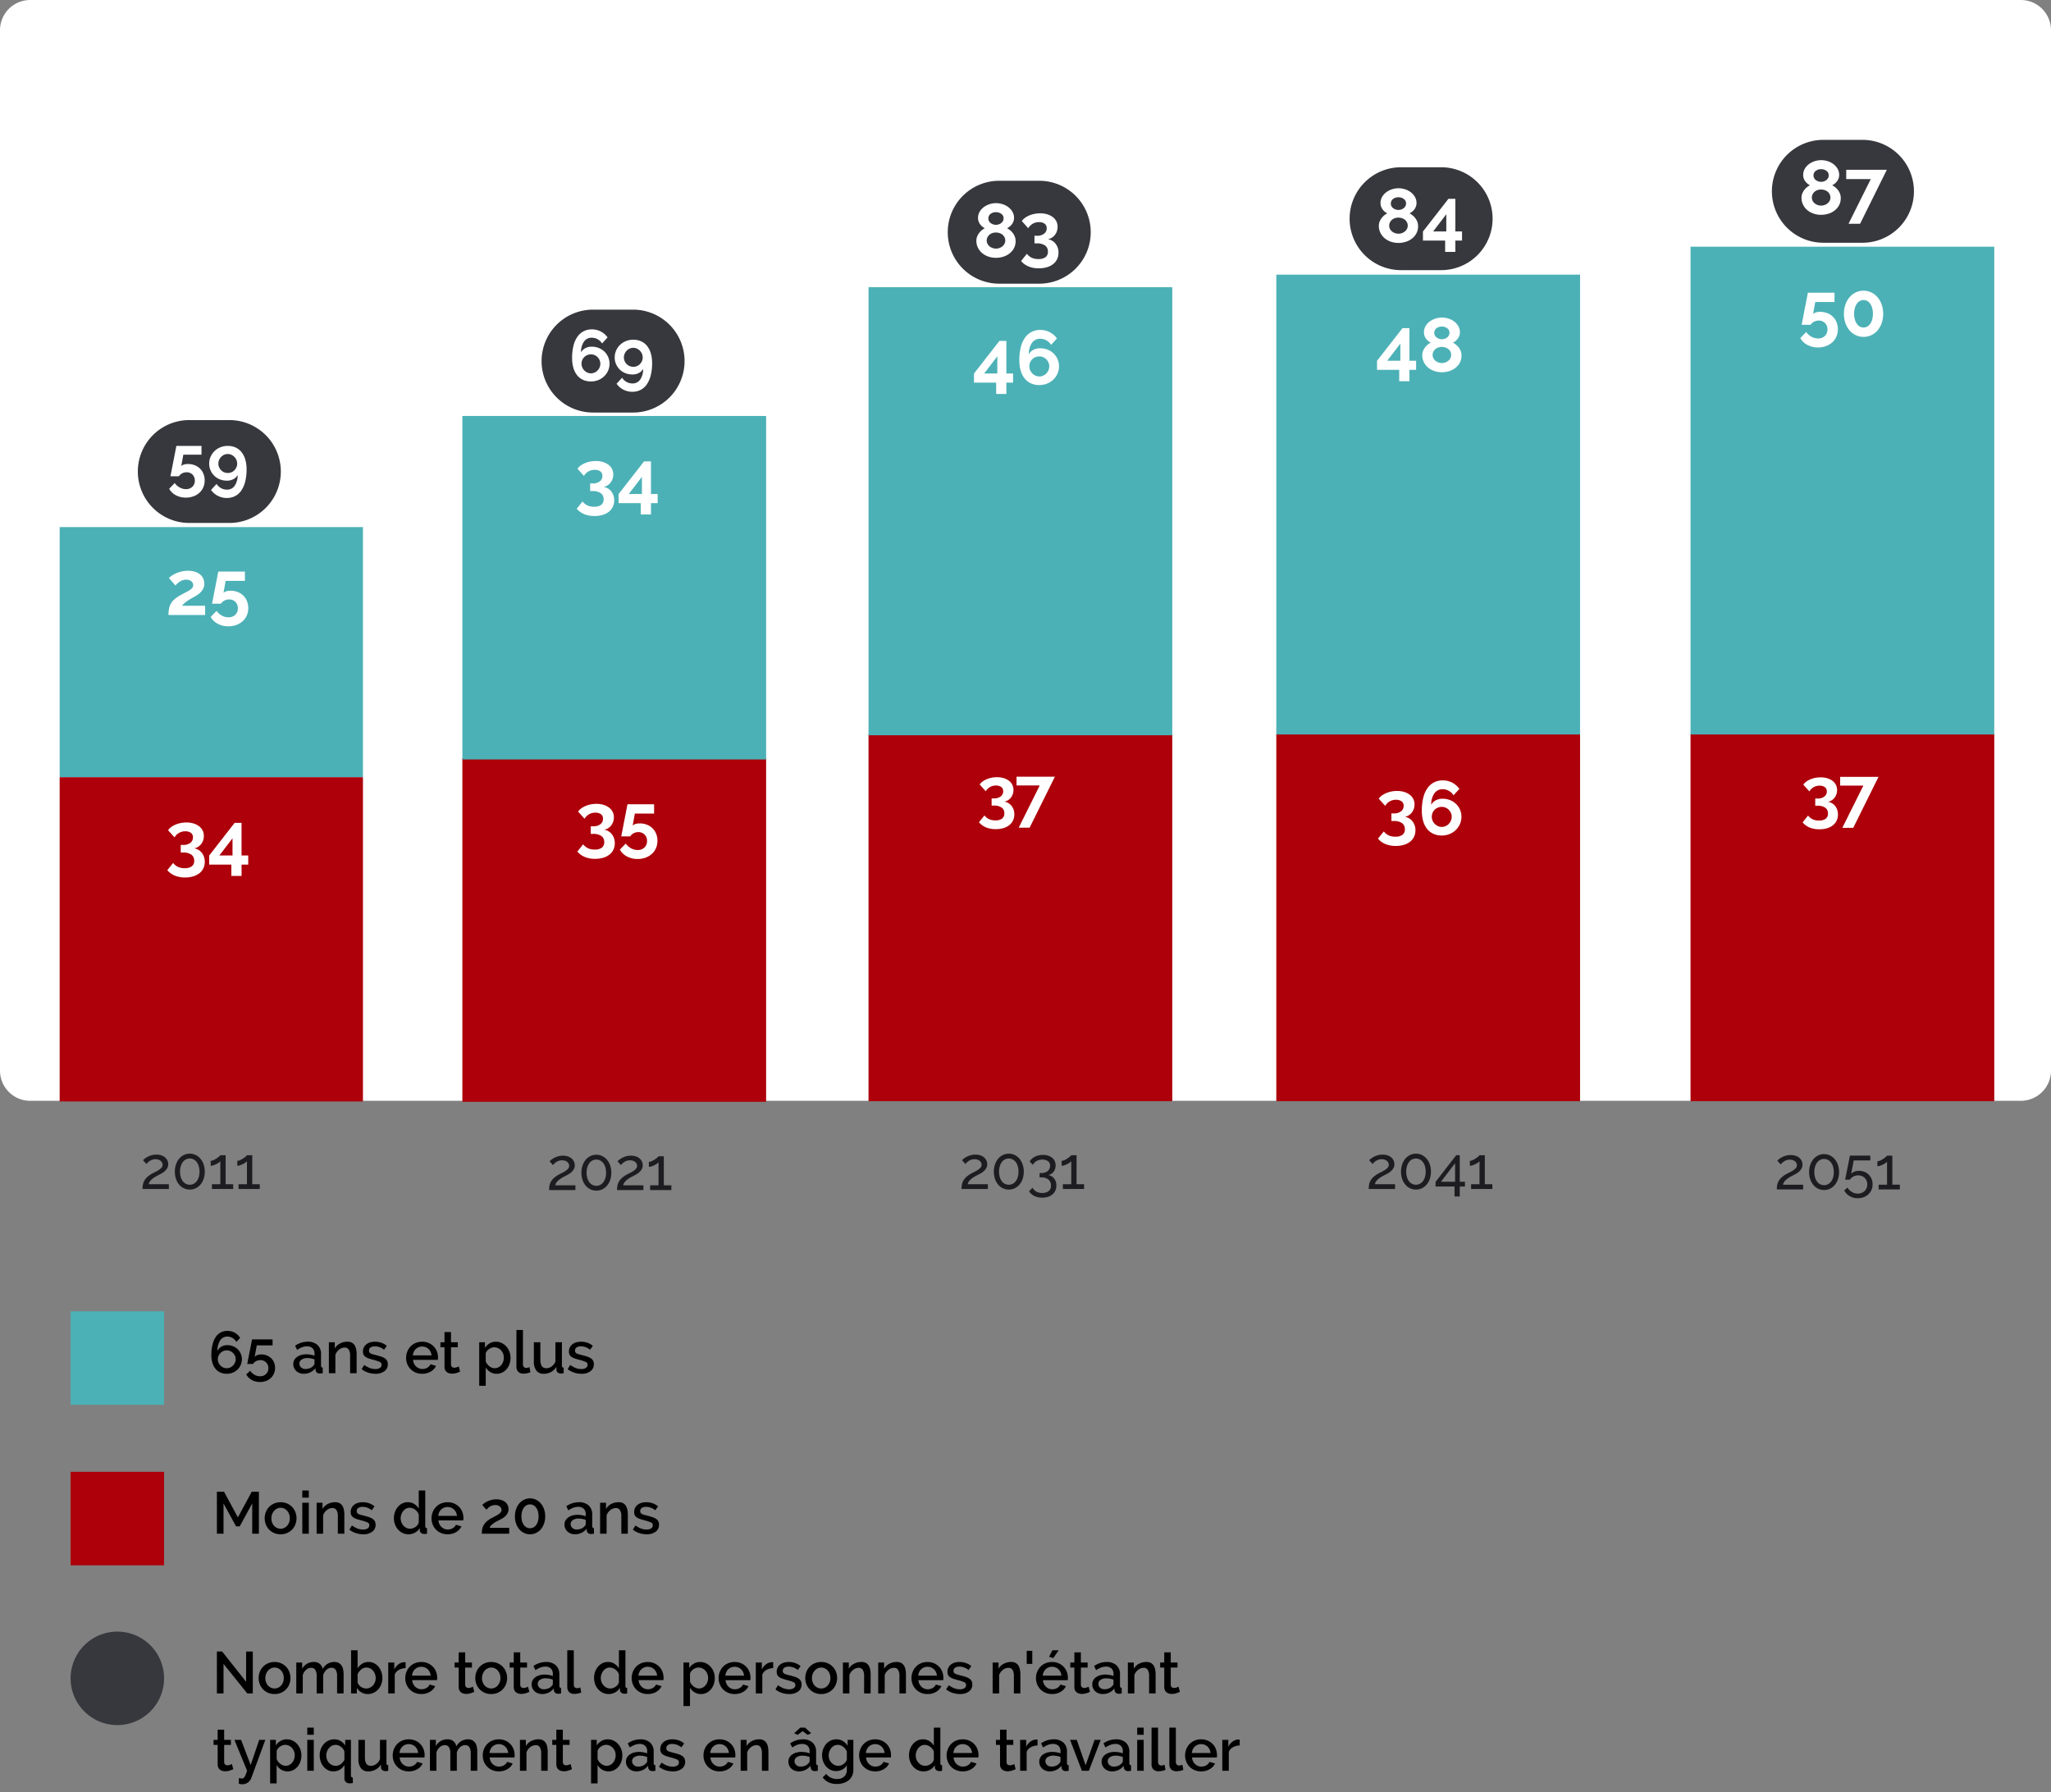 <svg id="img-rapport-dependance" xmlns="http://www.w3.org/2000/svg" xmlns:xlink="http://www.w3.org/1999/xlink" width="485.484" height="424.166" viewBox="0 0 485.484 424.166">
  <rect x="0" y="0" width="485.484" height="424.166" fill="#808080" stroke="none"/>
  <defs>
    <clipPath id="clip-path">
      <path id="Tracé_4409" data-name="Tracé 4409" d="M0,0H485.484V424.166H0Z" fill="none"/>
    </clipPath>
    <clipPath id="clip-path-2">
      <rect id="Rectangle_726" data-name="Rectangle 726" width="485.484" height="424.166" fill="none"/>
    </clipPath>
  </defs>
  <g id="Groupe_4522" data-name="Groupe 4522">
    <g id="Groupe_de_masques_2" data-name="Groupe de masques 2" clip-path="url(#clip-path)">
      <path id="Tracé_4402" data-name="Tracé 4402" d="M478.33,260.535H7.154A7.154,7.154,0,0,1,0,253.381V7.154A7.154,7.154,0,0,1,7.154,0H478.33a7.154,7.154,0,0,1,7.154,7.153V253.381a7.154,7.154,0,0,1-7.154,7.154" transform="translate(0 0)" fill="#fff"/>
      <rect id="Rectangle_721" data-name="Rectangle 721" width="71.788" height="76.752" transform="translate(14.123 183.929)" fill="#ad000a"/>
      <rect id="Rectangle_722" data-name="Rectangle 722" width="71.788" height="59.184" transform="translate(14.123 124.745)" fill="#4cb1b6"/>
    </g>
  </g>
  <path id="Tracé_4432" data-name="Tracé 4432" d="M.6,0A5.75,5.75,0,0,1,.693-1.05a3.032,3.032,0,0,1,.343-.938,3.508,3.508,0,0,1,.693-.854,6.328,6.328,0,0,1,1.155-.812q.42-.224.854-.441a6.661,6.661,0,0,0,.791-.462,2.832,2.832,0,0,0,.588-.525,1,1,0,0,0,.231-.658,1.11,1.11,0,0,0-.112-.476,1.266,1.266,0,0,0-.322-.42,1.621,1.621,0,0,0-.525-.294,2.146,2.146,0,0,0-.721-.112,2.316,2.316,0,0,0-.763.119,2.733,2.733,0,0,0-.609.294,2.92,2.92,0,0,0-.462.371q-.2.2-.322.35l-.8-.9a3.507,3.507,0,0,1,.378-.343,4.536,4.536,0,0,1,.672-.441A4.847,4.847,0,0,1,2.7-7.973a4.1,4.1,0,0,1,1.19-.161,3.617,3.617,0,0,1,1.162.175,2.592,2.592,0,0,1,.875.483,2.178,2.178,0,0,1,.553.721,2.016,2.016,0,0,1,.2.875,1.848,1.848,0,0,1-.238.952,2.974,2.974,0,0,1-.581.714,3.991,3.991,0,0,1-.735.525q-.392.217-.7.371t-.693.371A5.919,5.919,0,0,0,3-2.457a3.419,3.419,0,0,0-.609.609,1.658,1.658,0,0,0-.329.728H6.832V0ZM15.33-4.1a5.222,5.222,0,0,1-.266,1.7,4.163,4.163,0,0,1-.742,1.344,3.381,3.381,0,0,1-1.127.882A3.188,3.188,0,0,1,11.788.14a3.219,3.219,0,0,1-1.421-.315,3.311,3.311,0,0,1-1.12-.882A4.239,4.239,0,0,1,8.512-2.4a5.222,5.222,0,0,1-.266-1.7,5.222,5.222,0,0,1,.266-1.7,4.239,4.239,0,0,1,.735-1.344,3.39,3.39,0,0,1,1.12-.889,3.161,3.161,0,0,1,1.421-.322,3.13,3.13,0,0,1,1.407.322,3.463,3.463,0,0,1,1.127.889A4.163,4.163,0,0,1,15.064-5.8,5.222,5.222,0,0,1,15.33-4.1Zm-1.246,0a4.473,4.473,0,0,0-.168-1.26,3.083,3.083,0,0,0-.476-.987,2.192,2.192,0,0,0-.728-.637,1.932,1.932,0,0,0-.924-.224,2,2,0,0,0-.945.224,2.105,2.105,0,0,0-.728.637,3.174,3.174,0,0,0-.469.987A4.473,4.473,0,0,0,9.478-4.1a4.453,4.453,0,0,0,.168,1.267,3.094,3.094,0,0,0,.469.973,2.133,2.133,0,0,0,.728.63,2,2,0,0,0,.945.224,1.932,1.932,0,0,0,.924-.224,2.223,2.223,0,0,0,.728-.63,3.006,3.006,0,0,0,.476-.973A4.453,4.453,0,0,0,14.084-4.1ZM22.05-1.12V0H17.024V-1.12h1.988V-6.58a1.773,1.773,0,0,1-.392.357,4.252,4.252,0,0,1-.595.35,5.031,5.031,0,0,1-.679.273,2.058,2.058,0,0,1-.616.112V-6.664a1.655,1.655,0,0,0,.686-.175,5.2,5.2,0,0,0,.721-.406,5.649,5.649,0,0,0,.588-.448,1.45,1.45,0,0,0,.287-.3h1.26V-1.12Zm6.3,0V0H23.324V-1.12h1.988V-6.58a1.773,1.773,0,0,1-.392.357,4.252,4.252,0,0,1-.595.35,5.031,5.031,0,0,1-.679.273,2.058,2.058,0,0,1-.616.112V-6.664a1.655,1.655,0,0,0,.686-.175,5.2,5.2,0,0,0,.721-.406,5.649,5.649,0,0,0,.588-.448,1.45,1.45,0,0,0,.287-.3h1.26V-1.12Z" transform="translate(33.14 281.399)" fill="#1d1d21"/>
  <path id="Tracé_4431" data-name="Tracé 4431" d="M6.858-4.248A2.874,2.874,0,0,1,8.667-3.177,3.324,3.324,0,0,1,9.36-1.044,3.449,3.449,0,0,1,9.027.486a3.312,3.312,0,0,1-.936,1.161,4.377,4.377,0,0,1-1.467.738,6.715,6.715,0,0,1-1.944.261A6.223,6.223,0,0,1,2.259,2.2,4.5,4.5,0,0,1,.5.918L1.872-.792A3.274,3.274,0,0,0,2.988.126,3.607,3.607,0,0,0,4.608.45,2.758,2.758,0,0,0,6.282.018a1.557,1.557,0,0,0,.576-1.332,1.7,1.7,0,0,0-.666-1.44,3.326,3.326,0,0,0-2.016-.5h-.5v-1.8H4.23a2.682,2.682,0,0,0,1.728-.5A1.56,1.56,0,0,0,6.57-6.822a1.259,1.259,0,0,0-.5-1.1,2.211,2.211,0,0,0-1.314-.36A2.924,2.924,0,0,0,3.267-7.9,2.977,2.977,0,0,0,2.2-6.84L.684-8.532a2.917,2.917,0,0,1,.72-.747,5.037,5.037,0,0,1,1.017-.576,6.3,6.3,0,0,1,1.233-.378,6.869,6.869,0,0,1,1.368-.135,5.644,5.644,0,0,1,1.674.234A4.217,4.217,0,0,1,8-9.486a2.867,2.867,0,0,1,.846,1,2.841,2.841,0,0,1,.3,1.305,3.223,3.223,0,0,1-.162,1.026,2.964,2.964,0,0,1-.468.882,2.857,2.857,0,0,1-.729.666A2.533,2.533,0,0,1,6.858-4.248Zm8.8,6.534V-.4H10.4V-2.538l6.03-7.74h1.638v7.722h1.584V-.4H18.072V2.286ZM12.816-2.556H15.93V-6.624Z" transform="translate(39.107 205.027)" fill="#fff"/>
  <path id="Tracé_4430" data-name="Tracé 4430" d="M.684,0A7.819,7.819,0,0,1,.81-1.467a3.977,3.977,0,0,1,.441-1.215,4.083,4.083,0,0,1,.864-1.044A7.81,7.81,0,0,1,3.51-4.68q.738-.4,1.305-.693a10.589,10.589,0,0,0,.945-.549,2.352,2.352,0,0,0,.576-.513.97.97,0,0,0,.2-.6A1.2,1.2,0,0,0,6.1-7.965,1.8,1.8,0,0,0,4.86-8.352a2.551,2.551,0,0,0-.792.117,3.013,3.013,0,0,0-.675.315,3.846,3.846,0,0,0-.576.441,4.785,4.785,0,0,0-.477.513L.792-8.748A4.05,4.05,0,0,1,1.458-9.3a6.4,6.4,0,0,1,1.017-.558,7.459,7.459,0,0,1,1.3-.432,6.49,6.49,0,0,1,1.521-.171,5.488,5.488,0,0,1,1.638.225,3.583,3.583,0,0,1,1.215.63,2.7,2.7,0,0,1,.756.972A2.913,2.913,0,0,1,9.162-7.4a2.542,2.542,0,0,1-.234,1.116,3.351,3.351,0,0,1-.594.864,4.5,4.5,0,0,1-.783.657q-.423.279-.819.495-.324.18-.738.414t-.819.513a8.441,8.441,0,0,0-.747.576,2.676,2.676,0,0,0-.522.585H9.36V0ZM15.372-5.742a4.633,4.633,0,0,1,1.674.3,3.9,3.9,0,0,1,1.332.837,3.829,3.829,0,0,1,.873,1.3,4.312,4.312,0,0,1,.315,1.674A4.307,4.307,0,0,1,19.215.126a3.969,3.969,0,0,1-.981,1.359,4.52,4.52,0,0,1-1.494.882,5.425,5.425,0,0,1-1.872.315,5.226,5.226,0,0,1-2.511-.594A4.1,4.1,0,0,1,10.674.468L12.06-.972A3.749,3.749,0,0,0,13.32.144a3.219,3.219,0,0,0,1.566.414,2.23,2.23,0,0,0,1.593-.585A2.038,2.038,0,0,0,17.1-1.584,2.027,2.027,0,0,0,16.515-3.1a2.029,2.029,0,0,0-1.485-.576,2.341,2.341,0,0,0-1.107.27,2.163,2.163,0,0,0-.819.738H11a3.863,3.863,0,0,1,.072-.4q.072-.351.18-.9t.234-1.224q.126-.675.27-1.377.324-1.656.72-3.708h6.3v2.2H14.22L13.7-5.22a1.518,1.518,0,0,1,.639-.378A3.238,3.238,0,0,1,15.372-5.742Z" transform="translate(39.197 145.548)" fill="#fff"/>
  <g id="Groupe_4524" data-name="Groupe 4524">
    <g id="Groupe_4523" data-name="Groupe 4523" clip-path="url(#clip-path-2)">
      <rect id="Rectangle_724" data-name="Rectangle 724" width="71.9" height="81.346" transform="translate(109.445 179.416)" fill="#ad000a"/>
      <rect id="Rectangle_725" data-name="Rectangle 725" width="71.9" height="81.291" transform="translate(109.445 98.45)" fill="#4cb1b6"/>
    </g>
  </g>
  <path id="Tracé_4429" data-name="Tracé 4429" d="M.6,0A5.75,5.75,0,0,1,.693-1.05a3.032,3.032,0,0,1,.343-.938,3.508,3.508,0,0,1,.693-.854,6.328,6.328,0,0,1,1.155-.812q.42-.224.854-.441a6.661,6.661,0,0,0,.791-.462,2.832,2.832,0,0,0,.588-.525,1,1,0,0,0,.231-.658,1.11,1.11,0,0,0-.112-.476,1.266,1.266,0,0,0-.322-.42,1.621,1.621,0,0,0-.525-.294,2.146,2.146,0,0,0-.721-.112,2.316,2.316,0,0,0-.763.119,2.733,2.733,0,0,0-.609.294,2.92,2.92,0,0,0-.462.371q-.2.2-.322.35l-.8-.9a3.507,3.507,0,0,1,.378-.343,4.536,4.536,0,0,1,.672-.441A4.847,4.847,0,0,1,2.7-7.973a4.1,4.1,0,0,1,1.19-.161,3.617,3.617,0,0,1,1.162.175,2.592,2.592,0,0,1,.875.483,2.178,2.178,0,0,1,.553.721,2.016,2.016,0,0,1,.2.875,1.848,1.848,0,0,1-.238.952,2.974,2.974,0,0,1-.581.714,3.991,3.991,0,0,1-.735.525q-.392.217-.7.371t-.693.371A5.919,5.919,0,0,0,3-2.457a3.419,3.419,0,0,0-.609.609,1.658,1.658,0,0,0-.329.728H6.832V0ZM15.33-4.1a5.222,5.222,0,0,1-.266,1.7,4.163,4.163,0,0,1-.742,1.344,3.381,3.381,0,0,1-1.127.882A3.188,3.188,0,0,1,11.788.14a3.219,3.219,0,0,1-1.421-.315,3.311,3.311,0,0,1-1.12-.882A4.239,4.239,0,0,1,8.512-2.4a5.222,5.222,0,0,1-.266-1.7,5.222,5.222,0,0,1,.266-1.7,4.239,4.239,0,0,1,.735-1.344,3.39,3.39,0,0,1,1.12-.889,3.161,3.161,0,0,1,1.421-.322,3.13,3.13,0,0,1,1.407.322,3.463,3.463,0,0,1,1.127.889A4.163,4.163,0,0,1,15.064-5.8,5.222,5.222,0,0,1,15.33-4.1Zm-1.246,0a4.473,4.473,0,0,0-.168-1.26,3.083,3.083,0,0,0-.476-.987,2.192,2.192,0,0,0-.728-.637,1.932,1.932,0,0,0-.924-.224,2,2,0,0,0-.945.224,2.105,2.105,0,0,0-.728.637,3.174,3.174,0,0,0-.469.987A4.473,4.473,0,0,0,9.478-4.1a4.453,4.453,0,0,0,.168,1.267,3.094,3.094,0,0,0,.469.973,2.133,2.133,0,0,0,.728.63,2,2,0,0,0,.945.224,1.932,1.932,0,0,0,.924-.224,2.223,2.223,0,0,0,.728-.63,3.006,3.006,0,0,0,.476-.973A4.453,4.453,0,0,0,14.084-4.1Zm2.6,4.1a5.75,5.75,0,0,1,.091-1.05,3.032,3.032,0,0,1,.343-.938,3.508,3.508,0,0,1,.693-.854,6.328,6.328,0,0,1,1.155-.812q.42-.224.854-.441a6.661,6.661,0,0,0,.791-.462,2.832,2.832,0,0,0,.588-.525,1,1,0,0,0,.231-.658,1.11,1.11,0,0,0-.112-.476A1.266,1.266,0,0,0,21-6.636a1.621,1.621,0,0,0-.525-.294,2.146,2.146,0,0,0-.721-.112,2.316,2.316,0,0,0-.763.119,2.733,2.733,0,0,0-.609.294,2.92,2.92,0,0,0-.462.371q-.2.2-.322.35l-.8-.9a3.507,3.507,0,0,1,.378-.343,4.535,4.535,0,0,1,.672-.441,4.847,4.847,0,0,1,.938-.385,4.1,4.1,0,0,1,1.19-.161,3.617,3.617,0,0,1,1.162.175,2.592,2.592,0,0,1,.875.483,2.178,2.178,0,0,1,.553.721,2.016,2.016,0,0,1,.2.875,1.848,1.848,0,0,1-.238.952,2.974,2.974,0,0,1-.581.714,3.991,3.991,0,0,1-.735.525q-.392.217-.7.371t-.693.371a5.919,5.919,0,0,0-.735.49,3.419,3.419,0,0,0-.609.609,1.658,1.658,0,0,0-.329.728h4.774V0ZM29.54-1.12V0H24.514V-1.12H26.5V-6.58a1.773,1.773,0,0,1-.392.357,4.252,4.252,0,0,1-.6.35,5.031,5.031,0,0,1-.679.273,2.058,2.058,0,0,1-.616.112V-6.664a1.655,1.655,0,0,0,.686-.175,5.2,5.2,0,0,0,.721-.406,5.649,5.649,0,0,0,.588-.448,1.45,1.45,0,0,0,.287-.3h1.26V-1.12Z" transform="translate(129.376 281.653)" fill="#1d1d21"/>
  <path id="Tracé_4428" data-name="Tracé 4428" d="M6.858-4.248A2.874,2.874,0,0,1,8.667-3.177,3.324,3.324,0,0,1,9.36-1.044,3.449,3.449,0,0,1,9.027.486a3.312,3.312,0,0,1-.936,1.161,4.377,4.377,0,0,1-1.467.738,6.715,6.715,0,0,1-1.944.261A6.223,6.223,0,0,1,2.259,2.2,4.5,4.5,0,0,1,.5.918L1.872-.792A3.274,3.274,0,0,0,2.988.126,3.607,3.607,0,0,0,4.608.45,2.758,2.758,0,0,0,6.282.018a1.557,1.557,0,0,0,.576-1.332,1.7,1.7,0,0,0-.666-1.44,3.326,3.326,0,0,0-2.016-.5h-.5v-1.8H4.23a2.682,2.682,0,0,0,1.728-.5A1.56,1.56,0,0,0,6.57-6.822a1.259,1.259,0,0,0-.5-1.1,2.211,2.211,0,0,0-1.314-.36A2.924,2.924,0,0,0,3.267-7.9,2.977,2.977,0,0,0,2.2-6.84L.684-8.532a2.917,2.917,0,0,1,.72-.747,5.037,5.037,0,0,1,1.017-.576,6.3,6.3,0,0,1,1.233-.378,6.869,6.869,0,0,1,1.368-.135,5.644,5.644,0,0,1,1.674.234A4.217,4.217,0,0,1,8-9.486a2.867,2.867,0,0,1,.846,1,2.841,2.841,0,0,1,.3,1.305,3.223,3.223,0,0,1-.162,1.026,2.964,2.964,0,0,1-.468.882,2.857,2.857,0,0,1-.729.666A2.533,2.533,0,0,1,6.858-4.248Zm8.406-1.494a4.633,4.633,0,0,1,1.674.3,3.9,3.9,0,0,1,1.332.837,3.829,3.829,0,0,1,.873,1.3,4.312,4.312,0,0,1,.315,1.674A4.307,4.307,0,0,1,19.107.126a3.969,3.969,0,0,1-.981,1.359,4.52,4.52,0,0,1-1.494.882,5.425,5.425,0,0,1-1.872.315,5.226,5.226,0,0,1-2.511-.594A4.1,4.1,0,0,1,10.566.468l1.386-1.44A3.749,3.749,0,0,0,13.212.144a3.219,3.219,0,0,0,1.566.414,2.23,2.23,0,0,0,1.593-.585,2.038,2.038,0,0,0,.621-1.557A2.027,2.027,0,0,0,16.407-3.1a2.029,2.029,0,0,0-1.485-.576,2.341,2.341,0,0,0-1.107.27A2.163,2.163,0,0,0,13-2.664H10.89a3.863,3.863,0,0,1,.072-.4q.072-.351.18-.9t.234-1.224q.126-.675.27-1.377.324-1.656.72-3.708h6.3v2.2H14.112L13.59-5.22a1.518,1.518,0,0,1,.639-.378A3.238,3.238,0,0,1,15.264-5.742Z" transform="translate(136.164 200.618)" fill="#fff"/>
  <path id="Tracé_4427" data-name="Tracé 4427" d="M6.858-4.248A2.874,2.874,0,0,1,8.667-3.177,3.324,3.324,0,0,1,9.36-1.044,3.449,3.449,0,0,1,9.027.486a3.312,3.312,0,0,1-.936,1.161,4.377,4.377,0,0,1-1.467.738,6.715,6.715,0,0,1-1.944.261A6.223,6.223,0,0,1,2.259,2.2,4.5,4.5,0,0,1,.5.918L1.872-.792A3.274,3.274,0,0,0,2.988.126,3.607,3.607,0,0,0,4.608.45,2.758,2.758,0,0,0,6.282.018a1.557,1.557,0,0,0,.576-1.332,1.7,1.7,0,0,0-.666-1.44,3.326,3.326,0,0,0-2.016-.5h-.5v-1.8H4.23a2.682,2.682,0,0,0,1.728-.5A1.56,1.56,0,0,0,6.57-6.822a1.259,1.259,0,0,0-.5-1.1,2.211,2.211,0,0,0-1.314-.36A2.924,2.924,0,0,0,3.267-7.9,2.977,2.977,0,0,0,2.2-6.84L.684-8.532a2.917,2.917,0,0,1,.72-.747,5.037,5.037,0,0,1,1.017-.576,6.3,6.3,0,0,1,1.233-.378,6.869,6.869,0,0,1,1.368-.135,5.644,5.644,0,0,1,1.674.234A4.217,4.217,0,0,1,8-9.486a2.867,2.867,0,0,1,.846,1,2.841,2.841,0,0,1,.3,1.305,3.223,3.223,0,0,1-.162,1.026,2.964,2.964,0,0,1-.468.882,2.857,2.857,0,0,1-.729.666A2.533,2.533,0,0,1,6.858-4.248Zm8.8,6.534V-.4H10.4V-2.538l6.03-7.74h1.638v7.722h1.584V-.4H18.072V2.286ZM12.816-2.556H15.93V-6.624Z" transform="translate(136.02 119.478)" fill="#fff"/>
  <g id="Groupe_4526" data-name="Groupe 4526">
    <g id="Groupe_4525" data-name="Groupe 4525" clip-path="url(#clip-path-2)">
      <rect id="Rectangle_727" data-name="Rectangle 727" width="71.9" height="86.86" transform="translate(205.586 173.761)" fill="#ad000a"/>
      <rect id="Rectangle_728" data-name="Rectangle 728" width="71.9" height="106.043" transform="translate(205.586 67.974)" fill="#4cb1b6"/>
    </g>
  </g>
  <path id="Tracé_4426" data-name="Tracé 4426" d="M.6,0A5.75,5.75,0,0,1,.693-1.05a3.032,3.032,0,0,1,.343-.938,3.508,3.508,0,0,1,.693-.854,6.328,6.328,0,0,1,1.155-.812q.42-.224.854-.441a6.661,6.661,0,0,0,.791-.462,2.832,2.832,0,0,0,.588-.525,1,1,0,0,0,.231-.658,1.11,1.11,0,0,0-.112-.476,1.266,1.266,0,0,0-.322-.42,1.621,1.621,0,0,0-.525-.294,2.146,2.146,0,0,0-.721-.112,2.316,2.316,0,0,0-.763.119,2.733,2.733,0,0,0-.609.294,2.92,2.92,0,0,0-.462.371q-.2.2-.322.35l-.8-.9a3.507,3.507,0,0,1,.378-.343,4.536,4.536,0,0,1,.672-.441A4.847,4.847,0,0,1,2.7-7.973a4.1,4.1,0,0,1,1.19-.161,3.617,3.617,0,0,1,1.162.175,2.592,2.592,0,0,1,.875.483,2.178,2.178,0,0,1,.553.721,2.016,2.016,0,0,1,.2.875,1.848,1.848,0,0,1-.238.952,2.974,2.974,0,0,1-.581.714,3.991,3.991,0,0,1-.735.525q-.392.217-.7.371t-.693.371A5.919,5.919,0,0,0,3-2.457a3.419,3.419,0,0,0-.609.609,1.658,1.658,0,0,0-.329.728H6.832V0ZM15.33-4.1a5.222,5.222,0,0,1-.266,1.7,4.163,4.163,0,0,1-.742,1.344,3.381,3.381,0,0,1-1.127.882A3.188,3.188,0,0,1,11.788.14a3.219,3.219,0,0,1-1.421-.315,3.311,3.311,0,0,1-1.12-.882A4.239,4.239,0,0,1,8.512-2.4a5.222,5.222,0,0,1-.266-1.7,5.222,5.222,0,0,1,.266-1.7,4.239,4.239,0,0,1,.735-1.344,3.39,3.39,0,0,1,1.12-.889,3.161,3.161,0,0,1,1.421-.322,3.13,3.13,0,0,1,1.407.322,3.463,3.463,0,0,1,1.127.889A4.163,4.163,0,0,1,15.064-5.8,5.222,5.222,0,0,1,15.33-4.1Zm-1.246,0a4.473,4.473,0,0,0-.168-1.26,3.083,3.083,0,0,0-.476-.987,2.192,2.192,0,0,0-.728-.637,1.932,1.932,0,0,0-.924-.224,2,2,0,0,0-.945.224,2.105,2.105,0,0,0-.728.637,3.174,3.174,0,0,0-.469.987A4.473,4.473,0,0,0,9.478-4.1a4.453,4.453,0,0,0,.168,1.267,3.094,3.094,0,0,0,.469.973,2.133,2.133,0,0,0,.728.63,2,2,0,0,0,.945.224,1.932,1.932,0,0,0,.924-.224,2.223,2.223,0,0,0,.728-.63,3.006,3.006,0,0,0,.476-.973A4.453,4.453,0,0,0,14.084-4.1Zm7.014.8a2.208,2.208,0,0,1,1.421.826,2.624,2.624,0,0,1,.525,1.666A2.847,2.847,0,0,1,22.806.364a2.562,2.562,0,0,1-.679.91,3.088,3.088,0,0,1-1.057.581,4.367,4.367,0,0,1-1.372.2,4.158,4.158,0,0,1-1.869-.4A3,3,0,0,1,16.576.532L17.4-.294a2.409,2.409,0,0,0,.868.9A2.741,2.741,0,0,0,19.7.938,2.4,2.4,0,0,0,21.217.5,1.57,1.57,0,0,0,21.77-.812a1.783,1.783,0,0,0-.6-1.407,2.536,2.536,0,0,0-1.729-.525h-.364V-3.78h.392a2.243,2.243,0,0,0,1.547-.483,1.573,1.573,0,0,0,.539-1.225,1.261,1.261,0,0,0-.518-1.106,2.21,2.21,0,0,0-1.3-.364,2.7,2.7,0,0,0-1.351.329,2.307,2.307,0,0,0-.9.917L16.73-6.5a2.29,2.29,0,0,1,.5-.637,3.282,3.282,0,0,1,.728-.5,3.924,3.924,0,0,1,.9-.322,4.481,4.481,0,0,1,1.015-.112,3.855,3.855,0,0,1,1.211.182,2.985,2.985,0,0,1,.952.5,2.194,2.194,0,0,1,.616.784,2.374,2.374,0,0,1,.217,1.022,2.642,2.642,0,0,1-.119.8,2.27,2.27,0,0,1-.35.686,2.019,2.019,0,0,1-.56.511A2.047,2.047,0,0,1,21.1-3.3ZM29.61-1.12V0H24.584V-1.12h1.988V-6.58a1.773,1.773,0,0,1-.392.357,4.252,4.252,0,0,1-.6.35,5.031,5.031,0,0,1-.679.273,2.058,2.058,0,0,1-.616.112V-6.664a1.655,1.655,0,0,0,.686-.175,5.2,5.2,0,0,0,.721-.406,5.649,5.649,0,0,0,.588-.448,1.45,1.45,0,0,0,.287-.3h1.26V-1.12Z" transform="translate(227.004 281.399)" fill="#1d1d21"/>
  <path id="Tracé_4425" data-name="Tracé 4425" d="M5.616,2.286V-.4H.36V-2.538l6.03-7.74H8.028v7.722H9.612V-.4H8.028V2.286ZM2.772-2.556H5.886V-6.624Zm17.712-1.71a4.25,4.25,0,0,1-.36,1.746,4.421,4.421,0,0,1-.99,1.413,4.585,4.585,0,0,1-1.485.945A4.922,4.922,0,0,1,15.8.18a4.675,4.675,0,0,1-1.953-.4,4.03,4.03,0,0,1-1.485-1.152,5.294,5.294,0,0,1-.936-1.845,8.681,8.681,0,0,1-.324-2.475,12.549,12.549,0,0,1,.342-3.087,6.691,6.691,0,0,1,.99-2.25A4.329,4.329,0,0,1,14-12.4a4.452,4.452,0,0,1,2.052-.468,4.8,4.8,0,0,1,2.223.522A4.815,4.815,0,0,1,20-10.854L18.612-9.342A3.05,3.05,0,0,0,17.5-10.4a3,3,0,0,0-1.476-.378,2.291,2.291,0,0,0-1.926.954,4.57,4.57,0,0,0-.756,2.7,2.715,2.715,0,0,1,1.071-1.026,3.312,3.312,0,0,1,1.611-.378,4.727,4.727,0,0,1,1.755.324,4.351,4.351,0,0,1,1.422.9,4.162,4.162,0,0,1,.945,1.359A4.158,4.158,0,0,1,20.484-4.266ZM15.822-1.854a2.222,2.222,0,0,0,.9-.189,2.369,2.369,0,0,0,.756-.522,2.525,2.525,0,0,0,.513-.774,2.329,2.329,0,0,0,.189-.927,2.2,2.2,0,0,0-.189-.909,2.475,2.475,0,0,0-.513-.747,2.345,2.345,0,0,0-.747-.5,2.3,2.3,0,0,0-.909-.18,2.363,2.363,0,0,0-.918.18,2.319,2.319,0,0,0-.756.5,2.345,2.345,0,0,0-.5.747,2.3,2.3,0,0,0-.18.909,2.329,2.329,0,0,0,.189.927,2.415,2.415,0,0,0,.513.765,2.615,2.615,0,0,0,.747.522A2.117,2.117,0,0,0,15.822-1.854Z" transform="translate(230.186 90.954)" fill="#fff"/>
  <g id="Groupe_4528" data-name="Groupe 4528">
    <g id="Groupe_4527" data-name="Groupe 4527" clip-path="url(#clip-path-2)">
      <rect id="Rectangle_730" data-name="Rectangle 730" width="71.9" height="86.86" transform="translate(302.109 173.761)" fill="#ad000a"/>
      <rect id="Rectangle_731" data-name="Rectangle 731" width="71.9" height="108.826" transform="translate(302.109 65.001)" fill="#4cb1b6"/>
    </g>
  </g>
  <path id="Tracé_4424" data-name="Tracé 4424" d="M.6,0A5.75,5.75,0,0,1,.693-1.05a3.032,3.032,0,0,1,.343-.938,3.508,3.508,0,0,1,.693-.854,6.328,6.328,0,0,1,1.155-.812q.42-.224.854-.441a6.661,6.661,0,0,0,.791-.462,2.832,2.832,0,0,0,.588-.525,1,1,0,0,0,.231-.658,1.11,1.11,0,0,0-.112-.476,1.266,1.266,0,0,0-.322-.42,1.621,1.621,0,0,0-.525-.294,2.146,2.146,0,0,0-.721-.112,2.316,2.316,0,0,0-.763.119,2.733,2.733,0,0,0-.609.294,2.92,2.92,0,0,0-.462.371q-.2.2-.322.35l-.8-.9a3.507,3.507,0,0,1,.378-.343,4.536,4.536,0,0,1,.672-.441A4.847,4.847,0,0,1,2.7-7.973a4.1,4.1,0,0,1,1.19-.161,3.617,3.617,0,0,1,1.162.175,2.592,2.592,0,0,1,.875.483,2.178,2.178,0,0,1,.553.721,2.016,2.016,0,0,1,.2.875,1.848,1.848,0,0,1-.238.952,2.974,2.974,0,0,1-.581.714,3.991,3.991,0,0,1-.735.525q-.392.217-.7.371t-.693.371A5.919,5.919,0,0,0,3-2.457a3.419,3.419,0,0,0-.609.609,1.658,1.658,0,0,0-.329.728H6.832V0ZM15.33-4.1a5.222,5.222,0,0,1-.266,1.7,4.163,4.163,0,0,1-.742,1.344,3.381,3.381,0,0,1-1.127.882A3.188,3.188,0,0,1,11.788.14a3.219,3.219,0,0,1-1.421-.315,3.311,3.311,0,0,1-1.12-.882A4.239,4.239,0,0,1,8.512-2.4a5.222,5.222,0,0,1-.266-1.7,5.222,5.222,0,0,1,.266-1.7,4.239,4.239,0,0,1,.735-1.344,3.39,3.39,0,0,1,1.12-.889,3.161,3.161,0,0,1,1.421-.322,3.13,3.13,0,0,1,1.407.322,3.463,3.463,0,0,1,1.127.889A4.163,4.163,0,0,1,15.064-5.8,5.222,5.222,0,0,1,15.33-4.1Zm-1.246,0a4.473,4.473,0,0,0-.168-1.26,3.083,3.083,0,0,0-.476-.987,2.192,2.192,0,0,0-.728-.637,1.932,1.932,0,0,0-.924-.224,2,2,0,0,0-.945.224,2.105,2.105,0,0,0-.728.637,3.174,3.174,0,0,0-.469.987A4.473,4.473,0,0,0,9.478-4.1a4.453,4.453,0,0,0,.168,1.267,3.094,3.094,0,0,0,.469.973,2.133,2.133,0,0,0,.728.63,2,2,0,0,0,.945.224,1.932,1.932,0,0,0,.924-.224,2.223,2.223,0,0,0,.728-.63,3.006,3.006,0,0,0,.476-.973A4.453,4.453,0,0,0,14.084-4.1Zm6.832,5.88V-.588H16.422V-1.68l4.886-6.314h.84v6.286H23.38v1.12H22.148V1.778ZM17.7-1.708h3.346V-6.09Zm12.166.588V0H24.836V-1.12h1.988V-6.58a1.773,1.773,0,0,1-.392.357,4.252,4.252,0,0,1-.595.35,5.031,5.031,0,0,1-.679.273,2.058,2.058,0,0,1-.616.112V-6.664a1.655,1.655,0,0,0,.686-.175,5.2,5.2,0,0,0,.721-.406,5.649,5.649,0,0,0,.588-.448,1.45,1.45,0,0,0,.287-.3h1.26V-1.12Z" transform="translate(323.384 281.399)" fill="#1d1d21"/>
  <path id="Tracé_4423" data-name="Tracé 4423" d="M6.858-4.248A2.874,2.874,0,0,1,8.667-3.177,3.324,3.324,0,0,1,9.36-1.044,3.449,3.449,0,0,1,9.027.486a3.312,3.312,0,0,1-.936,1.161,4.377,4.377,0,0,1-1.467.738,6.715,6.715,0,0,1-1.944.261A6.223,6.223,0,0,1,2.259,2.2,4.5,4.5,0,0,1,.5.918L1.872-.792A3.274,3.274,0,0,0,2.988.126,3.607,3.607,0,0,0,4.608.45,2.758,2.758,0,0,0,6.282.018a1.557,1.557,0,0,0,.576-1.332,1.7,1.7,0,0,0-.666-1.44,3.326,3.326,0,0,0-2.016-.5h-.5v-1.8H4.23a2.682,2.682,0,0,0,1.728-.5A1.56,1.56,0,0,0,6.57-6.822a1.259,1.259,0,0,0-.5-1.1,2.211,2.211,0,0,0-1.314-.36A2.924,2.924,0,0,0,3.267-7.9,2.977,2.977,0,0,0,2.2-6.84L.684-8.532a2.917,2.917,0,0,1,.72-.747,5.037,5.037,0,0,1,1.017-.576,6.3,6.3,0,0,1,1.233-.378,6.869,6.869,0,0,1,1.368-.135,5.644,5.644,0,0,1,1.674.234A4.217,4.217,0,0,1,8-9.486a2.867,2.867,0,0,1,.846,1,2.841,2.841,0,0,1,.3,1.305,3.223,3.223,0,0,1-.162,1.026,2.964,2.964,0,0,1-.468.882,2.857,2.857,0,0,1-.729.666A2.533,2.533,0,0,1,6.858-4.248ZM20.25-4.266a4.25,4.25,0,0,1-.36,1.746,4.421,4.421,0,0,1-.99,1.413,4.585,4.585,0,0,1-1.485.945A4.922,4.922,0,0,1,15.57.18a4.675,4.675,0,0,1-1.953-.4,4.03,4.03,0,0,1-1.485-1.152A5.294,5.294,0,0,1,11.2-3.213a8.681,8.681,0,0,1-.324-2.475,12.549,12.549,0,0,1,.342-3.087,6.691,6.691,0,0,1,.99-2.25A4.329,4.329,0,0,1,13.77-12.4a4.452,4.452,0,0,1,2.052-.468,4.8,4.8,0,0,1,2.223.522,4.815,4.815,0,0,1,1.719,1.494L18.378-9.342A3.05,3.05,0,0,0,17.262-10.4a3,3,0,0,0-1.476-.378,2.291,2.291,0,0,0-1.926.954,4.57,4.57,0,0,0-.756,2.7,2.715,2.715,0,0,1,1.071-1.026,3.312,3.312,0,0,1,1.611-.378,4.727,4.727,0,0,1,1.755.324,4.351,4.351,0,0,1,1.422.9,4.162,4.162,0,0,1,.945,1.359A4.158,4.158,0,0,1,20.25-4.266ZM15.588-1.854a2.222,2.222,0,0,0,.9-.189,2.369,2.369,0,0,0,.756-.522,2.525,2.525,0,0,0,.513-.774,2.329,2.329,0,0,0,.189-.927,2.2,2.2,0,0,0-.189-.909,2.475,2.475,0,0,0-.513-.747,2.345,2.345,0,0,0-.747-.5,2.3,2.3,0,0,0-.909-.18,2.363,2.363,0,0,0-.918.18,2.319,2.319,0,0,0-.756.5,2.345,2.345,0,0,0-.5.747,2.3,2.3,0,0,0-.18.909,2.329,2.329,0,0,0,.189.927,2.415,2.415,0,0,0,.513.765,2.615,2.615,0,0,0,.747.522A2.117,2.117,0,0,0,15.588-1.854Z" transform="translate(325.68 197.566)" fill="#fff"/>
  <path id="Tracé_4422" data-name="Tracé 4422" d="M5.616,2.286V-.4H.36V-2.538l6.03-7.74H8.028v7.722H9.612V-.4H8.028V2.286ZM2.772-2.556H5.886V-6.624ZM20.358-3.78a3.5,3.5,0,0,1-.369,1.62A3.867,3.867,0,0,1,18.981-.918a4.6,4.6,0,0,1-1.485.8,5.711,5.711,0,0,1-1.8.279,5.4,5.4,0,0,1-1.8-.3A4.566,4.566,0,0,1,12.42-.972a3.946,3.946,0,0,1-.99-1.278,3.645,3.645,0,0,1-.36-1.62,2.713,2.713,0,0,1,.18-1,3.453,3.453,0,0,1,.468-.837,3.965,3.965,0,0,1,.639-.666,3.815,3.815,0,0,1,.711-.468,3.021,3.021,0,0,1-1.134-.972,2.376,2.376,0,0,1-.468-1.422,2.941,2.941,0,0,1,.387-1.521,3.627,3.627,0,0,1,1.008-1.107,4.718,4.718,0,0,1,1.368-.684,4.946,4.946,0,0,1,1.485-.234,5.252,5.252,0,0,1,1.485.225,4.4,4.4,0,0,1,1.377.675,3.785,3.785,0,0,1,1.008,1.107,2.889,2.889,0,0,1,.4,1.521,2.3,2.3,0,0,1-.126.747,2.635,2.635,0,0,1-.351.684,2.965,2.965,0,0,1-.531.567,3.116,3.116,0,0,1-.648.414,3.994,3.994,0,0,1,.756.5,3.9,3.9,0,0,1,.648.684,3.347,3.347,0,0,1,.459.855A2.969,2.969,0,0,1,20.358-3.78ZM17.91-3.924a1.716,1.716,0,0,0-.189-.81,1.82,1.82,0,0,0-.5-.6,2.29,2.29,0,0,0-.711-.369,2.656,2.656,0,0,0-.81-.126,2.548,2.548,0,0,0-.828.135,2.112,2.112,0,0,0-.693.387,1.949,1.949,0,0,0-.477.6,1.691,1.691,0,0,0-.18.783,1.625,1.625,0,0,0,.189.783,2,2,0,0,0,.495.6,2.22,2.22,0,0,0,.7.387,2.494,2.494,0,0,0,.81.135,2.4,2.4,0,0,0,.828-.144,2.366,2.366,0,0,0,.7-.4,1.892,1.892,0,0,0,.486-.6A1.652,1.652,0,0,0,17.91-3.924Zm-4-5.238a1.285,1.285,0,0,0,.162.657,1.5,1.5,0,0,0,.423.468,1.994,1.994,0,0,0,.576.288,2.12,2.12,0,0,0,.639.1,2.151,2.151,0,0,0,.63-.1,1.857,1.857,0,0,0,.585-.3,1.606,1.606,0,0,0,.423-.477,1.285,1.285,0,0,0,.162-.657,1.258,1.258,0,0,0-.531-1.062,2.092,2.092,0,0,0-1.287-.4,1.994,1.994,0,0,0-1.26.405A1.289,1.289,0,0,0,13.914-9.162Z" transform="translate(325.59 87.936)" fill="#fff"/>
  <g id="Groupe_4530" data-name="Groupe 4530">
    <g id="Groupe_4529" data-name="Groupe 4529" clip-path="url(#clip-path-2)">
      <rect id="Rectangle_733" data-name="Rectangle 733" width="71.9" height="86.86" transform="translate(400.157 173.761)" fill="#ad000a"/>
      <rect id="Rectangle_734" data-name="Rectangle 734" width="71.9" height="115.44" transform="translate(400.157 58.387)" fill="#4cb1b6"/>
    </g>
  </g>
  <path id="Tracé_4421" data-name="Tracé 4421" d="M.6,0A5.75,5.75,0,0,1,.693-1.05a3.032,3.032,0,0,1,.343-.938,3.508,3.508,0,0,1,.693-.854,6.328,6.328,0,0,1,1.155-.812q.42-.224.854-.441a6.661,6.661,0,0,0,.791-.462,2.832,2.832,0,0,0,.588-.525,1,1,0,0,0,.231-.658,1.11,1.11,0,0,0-.112-.476,1.266,1.266,0,0,0-.322-.42,1.621,1.621,0,0,0-.525-.294,2.146,2.146,0,0,0-.721-.112,2.316,2.316,0,0,0-.763.119,2.733,2.733,0,0,0-.609.294,2.92,2.92,0,0,0-.462.371q-.2.2-.322.35l-.8-.9a3.507,3.507,0,0,1,.378-.343,4.536,4.536,0,0,1,.672-.441A4.847,4.847,0,0,1,2.7-7.973a4.1,4.1,0,0,1,1.19-.161,3.617,3.617,0,0,1,1.162.175,2.592,2.592,0,0,1,.875.483,2.178,2.178,0,0,1,.553.721,2.016,2.016,0,0,1,.2.875,1.848,1.848,0,0,1-.238.952,2.974,2.974,0,0,1-.581.714,3.991,3.991,0,0,1-.735.525q-.392.217-.7.371t-.693.371A5.919,5.919,0,0,0,3-2.457a3.419,3.419,0,0,0-.609.609,1.658,1.658,0,0,0-.329.728H6.832V0ZM15.33-4.1a5.222,5.222,0,0,1-.266,1.7,4.163,4.163,0,0,1-.742,1.344,3.381,3.381,0,0,1-1.127.882A3.188,3.188,0,0,1,11.788.14a3.219,3.219,0,0,1-1.421-.315,3.311,3.311,0,0,1-1.12-.882A4.239,4.239,0,0,1,8.512-2.4a5.222,5.222,0,0,1-.266-1.7,5.222,5.222,0,0,1,.266-1.7,4.239,4.239,0,0,1,.735-1.344,3.39,3.39,0,0,1,1.12-.889,3.161,3.161,0,0,1,1.421-.322,3.13,3.13,0,0,1,1.407.322,3.463,3.463,0,0,1,1.127.889A4.163,4.163,0,0,1,15.064-5.8,5.222,5.222,0,0,1,15.33-4.1Zm-1.246,0a4.473,4.473,0,0,0-.168-1.26,3.083,3.083,0,0,0-.476-.987,2.192,2.192,0,0,0-.728-.637,1.932,1.932,0,0,0-.924-.224,2,2,0,0,0-.945.224,2.105,2.105,0,0,0-.728.637,3.174,3.174,0,0,0-.469.987A4.473,4.473,0,0,0,9.478-4.1a4.453,4.453,0,0,0,.168,1.267,3.094,3.094,0,0,0,.469.973,2.133,2.133,0,0,0,.728.63,2,2,0,0,0,.945.224,1.932,1.932,0,0,0,.924-.224,2.223,2.223,0,0,0,.728-.63,3.006,3.006,0,0,0,.476-.973A4.453,4.453,0,0,0,14.084-4.1ZM20.02-4.4a3.509,3.509,0,0,1,1.281.231,3.046,3.046,0,0,1,1.029.651,3.064,3.064,0,0,1,.686,1.008,3.236,3.236,0,0,1,.252,1.288A3.266,3.266,0,0,1,23,.133a3.121,3.121,0,0,1-.749,1.043,3.382,3.382,0,0,1-1.12.672,3.926,3.926,0,0,1-1.372.238,3.7,3.7,0,0,1-1.918-.5A3.3,3.3,0,0,1,16.548.238l.77-.672A3.036,3.036,0,0,0,18.361.6a2.679,2.679,0,0,0,1.407.392,2.426,2.426,0,0,0,.889-.161,2.157,2.157,0,0,0,.714-.448,2,2,0,0,0,.469-.693,2.322,2.322,0,0,0,.168-.9,2.145,2.145,0,0,0-.168-.854,2.061,2.061,0,0,0-.455-.672,2.016,2.016,0,0,0-.679-.434,2.277,2.277,0,0,0-.84-.154,2.459,2.459,0,0,0-1.127.266,2.277,2.277,0,0,0-.861.756H16.772l.07-.357q.056-.287.14-.7t.182-.917q.1-.5.2-1.022.238-1.2.532-2.7h4.83V-6.86H18.8L18.2-3.7a2.2,2.2,0,0,1,.77-.511A2.753,2.753,0,0,1,20.02-4.4Zm9.7,3.276V0H24.7V-1.12h1.988V-6.58a1.773,1.773,0,0,1-.392.357,4.252,4.252,0,0,1-.6.35,5.031,5.031,0,0,1-.679.273,2.058,2.058,0,0,1-.616.112V-6.664a1.655,1.655,0,0,0,.686-.175,5.2,5.2,0,0,0,.721-.406,5.649,5.649,0,0,0,.588-.448,1.45,1.45,0,0,0,.287-.3h1.26V-1.12Z" transform="translate(419.986 281.504)" fill="#1d1d21"/>
  <path id="Tracé_4420" data-name="Tracé 4420" d="M6.477-4.012A2.715,2.715,0,0,1,8.186-3,3.139,3.139,0,0,1,8.84-.986,3.258,3.258,0,0,1,8.526.459a3.128,3.128,0,0,1-.884,1.1,4.134,4.134,0,0,1-1.385.7A6.342,6.342,0,0,1,4.42,2.5a5.878,5.878,0,0,1-2.287-.417A4.25,4.25,0,0,1,.476.867L1.768-.748A3.092,3.092,0,0,0,2.822.119a3.406,3.406,0,0,0,1.53.306A2.6,2.6,0,0,0,5.933.017a1.47,1.47,0,0,0,.544-1.258A1.6,1.6,0,0,0,5.848-2.6a3.141,3.141,0,0,0-1.9-.476H3.468v-1.7h.527a2.533,2.533,0,0,0,1.632-.467,1.473,1.473,0,0,0,.578-1.2A1.189,1.189,0,0,0,5.729-7.48a2.088,2.088,0,0,0-1.241-.34,2.761,2.761,0,0,0-1.4.357,2.811,2.811,0,0,0-1.011,1L.646-8.058a2.755,2.755,0,0,1,.68-.705,4.757,4.757,0,0,1,.961-.544,5.95,5.95,0,0,1,1.164-.357,6.488,6.488,0,0,1,1.292-.128,5.33,5.33,0,0,1,1.581.221,3.983,3.983,0,0,1,1.232.612,2.708,2.708,0,0,1,.8.944,2.683,2.683,0,0,1,.281,1.233,3.044,3.044,0,0,1-.153.969,2.8,2.8,0,0,1-.442.833,2.7,2.7,0,0,1-.688.629A2.392,2.392,0,0,1,6.477-4.012Zm8.381-3.825H9.367V-9.911h9.078L12.461,2.159H9.877Z" transform="translate(426.212 193.768)" fill="#fff"/>
  <path id="Tracé_4419" data-name="Tracé 4419" d="M5.22-5.742a4.633,4.633,0,0,1,1.674.3,3.9,3.9,0,0,1,1.332.837,3.829,3.829,0,0,1,.873,1.3,4.312,4.312,0,0,1,.315,1.674A4.307,4.307,0,0,1,9.063.126a3.969,3.969,0,0,1-.981,1.359,4.52,4.52,0,0,1-1.494.882,5.425,5.425,0,0,1-1.872.315A5.226,5.226,0,0,1,2.2,2.088,4.1,4.1,0,0,1,.522.468L1.908-.972A3.749,3.749,0,0,0,3.168.144,3.219,3.219,0,0,0,4.734.558,2.23,2.23,0,0,0,6.327-.027a2.038,2.038,0,0,0,.621-1.557A2.027,2.027,0,0,0,6.363-3.1a2.029,2.029,0,0,0-1.485-.576,2.341,2.341,0,0,0-1.107.27,2.163,2.163,0,0,0-.819.738H.846a3.863,3.863,0,0,1,.072-.4q.072-.351.18-.9t.234-1.224q.126-.675.27-1.377.324-1.656.72-3.708h6.3v2.2H4.068L3.546-5.22A1.518,1.518,0,0,1,4.185-5.6,3.238,3.238,0,0,1,5.22-5.742Zm14.922.468a6.557,6.557,0,0,1-.351,2.187,5.388,5.388,0,0,1-.972,1.728A4.386,4.386,0,0,1,17.343-.225,4.255,4.255,0,0,1,15.5.18a4.238,4.238,0,0,1-1.854-.405,4.413,4.413,0,0,1-1.467-1.134A5.388,5.388,0,0,1,11.2-3.087a6.557,6.557,0,0,1-.351-2.187A6.557,6.557,0,0,1,11.2-7.461a5.388,5.388,0,0,1,.972-1.728,4.519,4.519,0,0,1,1.467-1.143,4.16,4.16,0,0,1,1.854-.414,4.178,4.178,0,0,1,1.845.414,4.491,4.491,0,0,1,1.476,1.143,5.388,5.388,0,0,1,.972,1.728A6.557,6.557,0,0,1,20.142-5.274Zm-2.43,0A5.091,5.091,0,0,0,17.55-6.6a3.343,3.343,0,0,0-.459-1.035,2.173,2.173,0,0,0-.7-.666,1.749,1.749,0,0,0-.891-.234,1.784,1.784,0,0,0-.909.234,2.173,2.173,0,0,0-.7.666A3.343,3.343,0,0,0,13.428-6.6a5.091,5.091,0,0,0-.162,1.323,4.988,4.988,0,0,0,.162,1.314,3.353,3.353,0,0,0,.459,1.026,2.173,2.173,0,0,0,.7.666,1.784,1.784,0,0,0,.909.234,1.749,1.749,0,0,0,.891-.234,2.173,2.173,0,0,0,.7-.666A3.353,3.353,0,0,0,17.55-3.96,4.988,4.988,0,0,0,17.712-5.274Z" transform="translate(425.618 79.548)" fill="#fff"/>
  <g id="Groupe_4532" data-name="Groupe 4532">
    <g id="Groupe_4531" data-name="Groupe 4531" clip-path="url(#clip-path-2)">
      <path id="Tracé_4403" data-name="Tracé 4403" d="M50.589,112.846H41.316a12.175,12.175,0,1,1,0-24.349h9.273a12.175,12.175,0,1,1,0,24.349" transform="translate(3.597 10.924)" fill="#37383d"/>
      <path id="Tracé_4404" data-name="Tracé 4404" d="M135.658,89.583h-9.273a12.175,12.175,0,1,1,0-24.349h9.273a12.175,12.175,0,1,1,0,24.349" transform="translate(14.098 8.052)" fill="#37383d"/>
      <path id="Tracé_4405" data-name="Tracé 4405" d="M221.235,62.435h-9.273a12.175,12.175,0,1,1,0-24.349h9.273a12.175,12.175,0,1,1,0,24.349" transform="translate(24.661 4.701)" fill="#37383d"/>
      <path id="Tracé_4406" data-name="Tracé 4406" d="M305.907,59.586h-9.273a12.175,12.175,0,1,1,0-24.349h9.273a12.175,12.175,0,1,1,0,24.349" transform="translate(35.113 4.35)" fill="#37383d"/>
      <path id="Tracé_4407" data-name="Tracé 4407" d="M394.881,53.813h-9.273a12.175,12.175,0,1,1,0-24.349h9.273a12.175,12.175,0,0,1,0,24.349" transform="translate(46.095 3.637)" fill="#37383d"/>
    </g>
  </g>
  <path id="Tracé_4418" data-name="Tracé 4418" d="M10.08-3.78a3.5,3.5,0,0,1-.369,1.62A3.867,3.867,0,0,1,8.7-.918a4.6,4.6,0,0,1-1.485.8,5.711,5.711,0,0,1-1.8.279,5.4,5.4,0,0,1-1.8-.3A4.566,4.566,0,0,1,2.142-.972a3.946,3.946,0,0,1-.99-1.278,3.645,3.645,0,0,1-.36-1.62,2.713,2.713,0,0,1,.18-1,3.453,3.453,0,0,1,.468-.837,3.965,3.965,0,0,1,.639-.666A3.815,3.815,0,0,1,2.79-6.84a3.021,3.021,0,0,1-1.134-.972,2.376,2.376,0,0,1-.468-1.422,2.941,2.941,0,0,1,.387-1.521,3.627,3.627,0,0,1,1.008-1.107,4.718,4.718,0,0,1,1.368-.684,4.946,4.946,0,0,1,1.485-.234,5.252,5.252,0,0,1,1.485.225A4.4,4.4,0,0,1,8.3-11.88a3.785,3.785,0,0,1,1.008,1.107,2.889,2.889,0,0,1,.4,1.521,2.3,2.3,0,0,1-.126.747,2.636,2.636,0,0,1-.351.684,2.965,2.965,0,0,1-.531.567,3.116,3.116,0,0,1-.648.414,3.994,3.994,0,0,1,.756.5,3.9,3.9,0,0,1,.648.684,3.347,3.347,0,0,1,.459.855A2.969,2.969,0,0,1,10.08-3.78ZM7.632-3.924a1.716,1.716,0,0,0-.189-.81,1.82,1.82,0,0,0-.5-.6,2.29,2.29,0,0,0-.711-.369,2.656,2.656,0,0,0-.81-.126A2.548,2.548,0,0,0,4.59-5.7,2.112,2.112,0,0,0,3.9-5.31a1.949,1.949,0,0,0-.477.6,1.691,1.691,0,0,0-.18.783,1.625,1.625,0,0,0,.189.783,2,2,0,0,0,.495.6,2.22,2.22,0,0,0,.7.387,2.494,2.494,0,0,0,.81.135,2.4,2.4,0,0,0,.828-.144,2.366,2.366,0,0,0,.7-.4,1.892,1.892,0,0,0,.486-.6A1.652,1.652,0,0,0,7.632-3.924Zm-4-5.238a1.285,1.285,0,0,0,.162.657,1.5,1.5,0,0,0,.423.468,1.994,1.994,0,0,0,.576.288,2.12,2.12,0,0,0,.639.1,2.151,2.151,0,0,0,.63-.1,1.857,1.857,0,0,0,.585-.3,1.606,1.606,0,0,0,.423-.477,1.285,1.285,0,0,0,.162-.657A1.258,1.258,0,0,0,6.7-10.242a2.092,2.092,0,0,0-1.287-.4,1.994,1.994,0,0,0-1.26.405A1.289,1.289,0,0,0,3.636-9.162ZM17.19-8.3H11.376v-2.2h9.612L14.652,2.286H11.916Z" transform="translate(425.637 50.683)" fill="#fff"/>
  <path id="Tracé_4417" data-name="Tracé 4417" d="M10.08-3.78a3.5,3.5,0,0,1-.369,1.62A3.867,3.867,0,0,1,8.7-.918a4.6,4.6,0,0,1-1.485.8,5.711,5.711,0,0,1-1.8.279,5.4,5.4,0,0,1-1.8-.3A4.566,4.566,0,0,1,2.142-.972a3.946,3.946,0,0,1-.99-1.278,3.645,3.645,0,0,1-.36-1.62,2.713,2.713,0,0,1,.18-1,3.453,3.453,0,0,1,.468-.837,3.965,3.965,0,0,1,.639-.666A3.815,3.815,0,0,1,2.79-6.84a3.021,3.021,0,0,1-1.134-.972,2.376,2.376,0,0,1-.468-1.422,2.941,2.941,0,0,1,.387-1.521,3.627,3.627,0,0,1,1.008-1.107,4.718,4.718,0,0,1,1.368-.684,4.946,4.946,0,0,1,1.485-.234,5.252,5.252,0,0,1,1.485.225A4.4,4.4,0,0,1,8.3-11.88a3.785,3.785,0,0,1,1.008,1.107,2.889,2.889,0,0,1,.4,1.521,2.3,2.3,0,0,1-.126.747,2.636,2.636,0,0,1-.351.684,2.965,2.965,0,0,1-.531.567,3.116,3.116,0,0,1-.648.414,3.994,3.994,0,0,1,.756.5,3.9,3.9,0,0,1,.648.684,3.347,3.347,0,0,1,.459.855A2.969,2.969,0,0,1,10.08-3.78ZM7.632-3.924a1.716,1.716,0,0,0-.189-.81,1.82,1.82,0,0,0-.5-.6,2.29,2.29,0,0,0-.711-.369,2.656,2.656,0,0,0-.81-.126A2.548,2.548,0,0,0,4.59-5.7,2.112,2.112,0,0,0,3.9-5.31a1.949,1.949,0,0,0-.477.6,1.691,1.691,0,0,0-.18.783,1.625,1.625,0,0,0,.189.783,2,2,0,0,0,.495.6,2.22,2.22,0,0,0,.7.387,2.494,2.494,0,0,0,.81.135,2.4,2.4,0,0,0,.828-.144,2.366,2.366,0,0,0,.7-.4,1.892,1.892,0,0,0,.486-.6A1.652,1.652,0,0,0,7.632-3.924Zm-4-5.238a1.285,1.285,0,0,0,.162.657,1.5,1.5,0,0,0,.423.468,1.994,1.994,0,0,0,.576.288,2.12,2.12,0,0,0,.639.1,2.151,2.151,0,0,0,.63-.1,1.857,1.857,0,0,0,.585-.3,1.606,1.606,0,0,0,.423-.477,1.285,1.285,0,0,0,.162-.657A1.258,1.258,0,0,0,6.7-10.242a2.092,2.092,0,0,0-1.287-.4,1.994,1.994,0,0,0-1.26.405A1.289,1.289,0,0,0,3.636-9.162ZM17.73-4.248a2.874,2.874,0,0,1,1.809,1.071,3.324,3.324,0,0,1,.693,2.133A3.449,3.449,0,0,1,19.9.486a3.312,3.312,0,0,1-.936,1.161,4.377,4.377,0,0,1-1.467.738,6.715,6.715,0,0,1-1.944.261A6.223,6.223,0,0,1,13.131,2.2,4.5,4.5,0,0,1,11.376.918l1.368-1.71A3.274,3.274,0,0,0,13.86.126,3.607,3.607,0,0,0,15.48.45,2.758,2.758,0,0,0,17.154.018a1.557,1.557,0,0,0,.576-1.332,1.7,1.7,0,0,0-.666-1.44,3.326,3.326,0,0,0-2.016-.5h-.5v-1.8H15.1a2.682,2.682,0,0,0,1.728-.5,1.56,1.56,0,0,0,.612-1.269,1.259,1.259,0,0,0-.5-1.1,2.211,2.211,0,0,0-1.314-.36,2.924,2.924,0,0,0-1.485.378A2.977,2.977,0,0,0,13.068-6.84L11.556-8.532a2.917,2.917,0,0,1,.72-.747,5.037,5.037,0,0,1,1.017-.576,6.3,6.3,0,0,1,1.233-.378,6.869,6.869,0,0,1,1.368-.135,5.644,5.644,0,0,1,1.674.234,4.217,4.217,0,0,1,1.305.648,2.867,2.867,0,0,1,.846,1,2.841,2.841,0,0,1,.3,1.305,3.223,3.223,0,0,1-.162,1.026,2.964,2.964,0,0,1-.468.882,2.857,2.857,0,0,1-.729.666A2.533,2.533,0,0,1,17.73-4.248Z" transform="translate(230.32 60.857)" fill="#fff"/>
  <path id="Tracé_4416" data-name="Tracé 4416" d="M10.08-3.78a3.5,3.5,0,0,1-.369,1.62A3.867,3.867,0,0,1,8.7-.918a4.6,4.6,0,0,1-1.485.8,5.711,5.711,0,0,1-1.8.279,5.4,5.4,0,0,1-1.8-.3A4.566,4.566,0,0,1,2.142-.972a3.946,3.946,0,0,1-.99-1.278,3.645,3.645,0,0,1-.36-1.62,2.713,2.713,0,0,1,.18-1,3.453,3.453,0,0,1,.468-.837,3.965,3.965,0,0,1,.639-.666A3.815,3.815,0,0,1,2.79-6.84a3.021,3.021,0,0,1-1.134-.972,2.376,2.376,0,0,1-.468-1.422,2.941,2.941,0,0,1,.387-1.521,3.627,3.627,0,0,1,1.008-1.107,4.718,4.718,0,0,1,1.368-.684,4.946,4.946,0,0,1,1.485-.234,5.252,5.252,0,0,1,1.485.225A4.4,4.4,0,0,1,8.3-11.88a3.785,3.785,0,0,1,1.008,1.107,2.889,2.889,0,0,1,.4,1.521,2.3,2.3,0,0,1-.126.747,2.636,2.636,0,0,1-.351.684,2.965,2.965,0,0,1-.531.567,3.116,3.116,0,0,1-.648.414,3.994,3.994,0,0,1,.756.5,3.9,3.9,0,0,1,.648.684,3.347,3.347,0,0,1,.459.855A2.969,2.969,0,0,1,10.08-3.78ZM7.632-3.924a1.716,1.716,0,0,0-.189-.81,1.82,1.82,0,0,0-.5-.6,2.29,2.29,0,0,0-.711-.369,2.656,2.656,0,0,0-.81-.126A2.548,2.548,0,0,0,4.59-5.7,2.112,2.112,0,0,0,3.9-5.31a1.949,1.949,0,0,0-.477.6,1.691,1.691,0,0,0-.18.783,1.625,1.625,0,0,0,.189.783,2,2,0,0,0,.495.6,2.22,2.22,0,0,0,.7.387,2.494,2.494,0,0,0,.81.135,2.4,2.4,0,0,0,.828-.144,2.366,2.366,0,0,0,.7-.4,1.892,1.892,0,0,0,.486-.6A1.652,1.652,0,0,0,7.632-3.924Zm-4-5.238a1.285,1.285,0,0,0,.162.657,1.5,1.5,0,0,0,.423.468,1.994,1.994,0,0,0,.576.288,2.12,2.12,0,0,0,.639.1,2.151,2.151,0,0,0,.63-.1,1.857,1.857,0,0,0,.585-.3,1.606,1.606,0,0,0,.423-.477,1.285,1.285,0,0,0,.162-.657A1.258,1.258,0,0,0,6.7-10.242a2.092,2.092,0,0,0-1.287-.4,1.994,1.994,0,0,0-1.26.405A1.289,1.289,0,0,0,3.636-9.162ZM16.488,2.286V-.4H11.232V-2.538l6.03-7.74H18.9v7.722h1.584V-.4H18.9V2.286ZM13.644-2.556h3.114V-6.624Z" transform="translate(325.588 57.333)" fill="#fff"/>
  <path id="Tracé_4415" data-name="Tracé 4415" d="M6.477-4.012A2.715,2.715,0,0,1,8.186-3,3.139,3.139,0,0,1,8.84-.986,3.258,3.258,0,0,1,8.526.459a3.128,3.128,0,0,1-.884,1.1,4.134,4.134,0,0,1-1.385.7A6.342,6.342,0,0,1,4.42,2.5a5.878,5.878,0,0,1-2.287-.417A4.25,4.25,0,0,1,.476.867L1.768-.748A3.092,3.092,0,0,0,2.822.119a3.406,3.406,0,0,0,1.53.306A2.6,2.6,0,0,0,5.933.017a1.47,1.47,0,0,0,.544-1.258A1.6,1.6,0,0,0,5.848-2.6a3.141,3.141,0,0,0-1.9-.476H3.468v-1.7h.527a2.533,2.533,0,0,0,1.632-.467,1.473,1.473,0,0,0,.578-1.2A1.189,1.189,0,0,0,5.729-7.48a2.088,2.088,0,0,0-1.241-.34,2.761,2.761,0,0,0-1.4.357,2.811,2.811,0,0,0-1.011,1L.646-8.058a2.755,2.755,0,0,1,.68-.705,4.757,4.757,0,0,1,.961-.544,5.95,5.95,0,0,1,1.164-.357,6.488,6.488,0,0,1,1.292-.128,5.33,5.33,0,0,1,1.581.221,3.983,3.983,0,0,1,1.232.612,2.708,2.708,0,0,1,.8.944,2.683,2.683,0,0,1,.281,1.233,3.044,3.044,0,0,1-.153.969,2.8,2.8,0,0,1-.442.833,2.7,2.7,0,0,1-.688.629A2.392,2.392,0,0,1,6.477-4.012Zm8.381-3.825H9.367V-9.911h9.078L12.461,2.159H9.877Z" transform="translate(231.255 193.734)" fill="#fff"/>
  <path id="Tracé_4414" data-name="Tracé 4414" d="M9.639-4.029A4.014,4.014,0,0,1,9.3-2.38a4.175,4.175,0,0,1-.935,1.335,4.33,4.33,0,0,1-1.4.893A4.648,4.648,0,0,1,5.219.17,4.415,4.415,0,0,1,3.375-.2a3.806,3.806,0,0,1-1.4-1.088,5,5,0,0,1-.884-1.742A8.2,8.2,0,0,1,.782-5.372a11.852,11.852,0,0,1,.323-2.916,6.319,6.319,0,0,1,.935-2.125,4.089,4.089,0,0,1,1.479-1.3,4.2,4.2,0,0,1,1.938-.442,4.53,4.53,0,0,1,2.1.493A4.548,4.548,0,0,1,9.18-10.251L7.871-8.823a2.881,2.881,0,0,0-1.054-1,2.836,2.836,0,0,0-1.394-.357,2.164,2.164,0,0,0-1.819.9,4.316,4.316,0,0,0-.714,2.55A2.564,2.564,0,0,1,3.9-7.7a3.128,3.128,0,0,1,1.522-.357,4.465,4.465,0,0,1,1.657.306,4.11,4.11,0,0,1,1.343.85,3.931,3.931,0,0,1,.892,1.283A3.927,3.927,0,0,1,9.639-4.029Zm-4.4,2.278a2.1,2.1,0,0,0,.85-.178A2.237,2.237,0,0,0,6.8-2.422a2.385,2.385,0,0,0,.484-.731,2.2,2.2,0,0,0,.179-.876,2.08,2.08,0,0,0-.179-.858A2.337,2.337,0,0,0,6.8-5.593a2.215,2.215,0,0,0-.706-.476,2.169,2.169,0,0,0-.859-.17,2.231,2.231,0,0,0-.867.17,2.19,2.19,0,0,0-.714.476,2.215,2.215,0,0,0-.476.706,2.169,2.169,0,0,0-.17.858,2.2,2.2,0,0,0,.178.876,2.28,2.28,0,0,0,.485.722,2.47,2.47,0,0,0,.705.493A2,2,0,0,0,5.236-1.751Zm5.627-3.757a4.014,4.014,0,0,1,.34-1.649,4.242,4.242,0,0,1,.927-1.334,4.232,4.232,0,0,1,1.394-.892,4.648,4.648,0,0,1,1.743-.323,4.415,4.415,0,0,1,1.844.374,3.806,3.806,0,0,1,1.4,1.088A5.11,5.11,0,0,1,19.406-6.5a7.991,7.991,0,0,1,.314,2.338,11.562,11.562,0,0,1-.331,2.915A6.552,6.552,0,0,1,18.454.876a4.019,4.019,0,0,1-1.471,1.3,4.2,4.2,0,0,1-1.938.442,4.581,4.581,0,0,1-2.108-.493A4.526,4.526,0,0,1,11.305.714L12.614-.714a2.881,2.881,0,0,0,1.054,1,2.869,2.869,0,0,0,1.411.357,2.142,2.142,0,0,0,1.81-.9,4.358,4.358,0,0,0,.706-2.55,2.435,2.435,0,0,1-1,.969,3.177,3.177,0,0,1-1.53.357A4.445,4.445,0,0,1,13.4-1.785a4.033,4.033,0,0,1-1.326-.85,4,4,0,0,1-.884-1.283A3.927,3.927,0,0,1,10.863-5.508Zm4.4-2.278a2.08,2.08,0,0,0-.859.179,2.265,2.265,0,0,0-.706.493,2.385,2.385,0,0,0-.484.731,2.2,2.2,0,0,0-.179.876,2.08,2.08,0,0,0,.179.859,2.418,2.418,0,0,0,.476.706,2.1,2.1,0,0,0,.705.476,2.231,2.231,0,0,0,.867.17,2.231,2.231,0,0,0,.867-.17,2.1,2.1,0,0,0,.706-.476,2.418,2.418,0,0,0,.476-.706,2.08,2.08,0,0,0,.178-.859,2.2,2.2,0,0,0-.178-.876,2.28,2.28,0,0,0-.485-.723,2.47,2.47,0,0,0-.705-.493A2,2,0,0,0,15.266-7.786Z" transform="translate(134.64 90.108)" fill="#fff"/>
  <g id="Groupe_4534" data-name="Groupe 4534">
    <g id="Groupe_4533" data-name="Groupe 4533" clip-path="url(#clip-path-2)">
      <rect id="Rectangle_737" data-name="Rectangle 737" width="22.123" height="22.123" transform="translate(16.713 310.36)" fill="#4cb1b6"/>
    </g>
  </g>
  <path id="Tracé_4413" data-name="Tracé 4413" d="M7.9-3.3A3.344,3.344,0,0,1,7.623-1.96a3.4,3.4,0,0,1-.756,1.1,3.5,3.5,0,0,1-1.141.735A3.737,3.737,0,0,1,4.312.14a3.624,3.624,0,0,1-1.5-.3,3.176,3.176,0,0,1-1.148-.868A4.006,4.006,0,0,1,.931-2.415,6.144,6.144,0,0,1,.672-4.27a10.184,10.184,0,0,1,.273-2.5,5.654,5.654,0,0,1,.763-1.792A3.248,3.248,0,0,1,2.9-9.646a3.347,3.347,0,0,1,1.568-.364,3.563,3.563,0,0,1,1.743.434A3.412,3.412,0,0,1,7.49-8.344l-.91.952a2.435,2.435,0,0,0-.889-.931,2.375,2.375,0,0,0-1.253-.343,1.944,1.944,0,0,0-1.673.889,4.449,4.449,0,0,0-.651,2.5,2.315,2.315,0,0,1,.924-.994,2.727,2.727,0,0,1,1.414-.364,3.536,3.536,0,0,1,1.358.259A3.416,3.416,0,0,1,6.9-5.67,3.29,3.29,0,0,1,7.63-4.613,3.234,3.234,0,0,1,7.9-3.3ZM4.312-1.176a2.025,2.025,0,0,0,.819-.168A2.107,2.107,0,0,0,5.8-1.806a2.253,2.253,0,0,0,.455-.679A2.025,2.025,0,0,0,6.426-3.3a1.977,1.977,0,0,0-.168-.812A2.189,2.189,0,0,0,5.8-4.781a2.165,2.165,0,0,0-.672-.455A2.025,2.025,0,0,0,4.312-5.4a2.025,2.025,0,0,0-.819.168,2.165,2.165,0,0,0-.672.455,2.189,2.189,0,0,0-.455.665A1.977,1.977,0,0,0,2.2-3.3a2.025,2.025,0,0,0,.168.819,2.253,2.253,0,0,0,.455.679,2.107,2.107,0,0,0,.672.462A2.025,2.025,0,0,0,4.312-1.176Zm8.176-3.262a3.455,3.455,0,0,1,1.3.238,3.218,3.218,0,0,1,1.036.658,2.929,2.929,0,0,1,.686,1.008,3.316,3.316,0,0,1,.245,1.288A3.315,3.315,0,0,1,15.477.112a3.131,3.131,0,0,1-.756,1.057,3.372,3.372,0,0,1-1.141.679,4.126,4.126,0,0,1-1.414.238A3.855,3.855,0,0,1,10.234,1.6,3.283,3.283,0,0,1,8.932.294l.924-.882a3.075,3.075,0,0,0,1.008.952A2.544,2.544,0,0,0,12.18.728,1.99,1.99,0,0,0,13.608.2a1.859,1.859,0,0,0,.56-1.414,1.918,1.918,0,0,0-.147-.763,1.8,1.8,0,0,0-.4-.588,1.842,1.842,0,0,0-.595-.385,1.963,1.963,0,0,0-.749-.14,2.192,2.192,0,0,0-.994.231,1.92,1.92,0,0,0-.756.679H9.17q.014-.056.063-.336t.133-.7q.084-.42.182-.938t.21-1.05q.252-1.246.546-2.786h4.858V-6.58H11.424l-.5,2.716a1.617,1.617,0,0,1,.637-.42A2.578,2.578,0,0,1,12.488-4.438ZM22.54.14a2.726,2.726,0,0,1-.987-.175,2.386,2.386,0,0,1-.784-.483,2.252,2.252,0,0,1-.518-.728,2.192,2.192,0,0,1-.189-.91,1.962,1.962,0,0,1,.224-.938,2.192,2.192,0,0,1,.637-.728A3.092,3.092,0,0,1,21.9-4.3a4.4,4.4,0,0,1,1.253-.168,5.74,5.74,0,0,1,1.022.091,5.147,5.147,0,0,1,.91.245v-.5A1.7,1.7,0,0,0,24.626-5.9a1.817,1.817,0,0,0-1.33-.455,3.207,3.207,0,0,0-1.155.217,5.843,5.843,0,0,0-1.169.623L20.5-6.5a5.192,5.192,0,0,1,2.94-.952,3.353,3.353,0,0,1,2.352.77,2.85,2.85,0,0,1,.84,2.212V-1.82q0,.49.406.5V0q-.224.042-.385.056T26.334.07a.99.99,0,0,1-.693-.224.958.958,0,0,1-.3-.574L25.3-1.19A3.265,3.265,0,0,1,24.087-.2,3.555,3.555,0,0,1,22.54.14Zm.42-1.134a2.768,2.768,0,0,0,1.057-.2,1.822,1.822,0,0,0,.777-.567.71.71,0,0,0,.294-.532v-.966a4.655,4.655,0,0,0-.833-.238,4.6,4.6,0,0,0-.861-.084,2.355,2.355,0,0,0-1.351.357,1.094,1.094,0,0,0-.525.945,1.193,1.193,0,0,0,.406.917A1.476,1.476,0,0,0,22.96-.994ZM35.056,0h-1.54V-4.1a2.674,2.674,0,0,0-.329-1.5,1.112,1.112,0,0,0-.973-.469,1.9,1.9,0,0,0-.672.126,2.353,2.353,0,0,0-.63.357,2.781,2.781,0,0,0-.525.546,2.5,2.5,0,0,0-.357.693V0H28.49V-7.322h1.4v1.47a2.975,2.975,0,0,1,1.218-1.169,3.679,3.679,0,0,1,1.764-.427,2.169,2.169,0,0,1,1.078.238,1.781,1.781,0,0,1,.665.651,2.848,2.848,0,0,1,.343.952,6.374,6.374,0,0,1,.1,1.141Zm4.452.14a5.607,5.607,0,0,1-1.757-.287,4.455,4.455,0,0,1-1.505-.819l.616-.98a5.685,5.685,0,0,0,1.3.721A3.673,3.673,0,0,0,39.48-.98a1.934,1.934,0,0,0,1.085-.266.856.856,0,0,0,.4-.756.7.7,0,0,0-.448-.672,8.964,8.964,0,0,0-1.4-.462q-.686-.182-1.176-.35a3.027,3.027,0,0,1-.8-.392,1.376,1.376,0,0,1-.448-.518,1.651,1.651,0,0,1-.14-.714,2.193,2.193,0,0,1,.217-.994,2.133,2.133,0,0,1,.6-.735,2.7,2.7,0,0,1,.9-.455,3.914,3.914,0,0,1,1.12-.154,4.6,4.6,0,0,1,1.54.252,4.008,4.008,0,0,1,1.274.728l-.658.924a3.432,3.432,0,0,0-2.17-.812,1.854,1.854,0,0,0-.987.245.844.844,0,0,0-.4.777.78.78,0,0,0,.084.378.713.713,0,0,0,.273.266,2.249,2.249,0,0,0,.49.2q.3.091.749.2.742.182,1.281.364a3.507,3.507,0,0,1,.889.427,1.583,1.583,0,0,1,.518.574,1.721,1.721,0,0,1,.168.791,1.981,1.981,0,0,1-.791,1.659A3.438,3.438,0,0,1,39.508.14Zm11.06,0a3.894,3.894,0,0,1-1.554-.3,3.617,3.617,0,0,1-1.2-.819,3.692,3.692,0,0,1-.77-1.2,3.9,3.9,0,0,1-.273-1.456A3.955,3.955,0,0,1,47.047-5.1a3.754,3.754,0,0,1,.77-1.218,3.566,3.566,0,0,1,1.2-.826,3.931,3.931,0,0,1,1.568-.3,3.768,3.768,0,0,1,1.547.308,3.7,3.7,0,0,1,1.183.819,3.5,3.5,0,0,1,.749,1.19A3.953,3.953,0,0,1,54.32-3.71q0,.168-.014.315t-.028.245H48.412a2.507,2.507,0,0,0,.231.882,2.321,2.321,0,0,0,.49.679,2.134,2.134,0,0,0,.686.441,2.148,2.148,0,0,0,.805.154,2.448,2.448,0,0,0,.609-.077,2.147,2.147,0,0,0,.553-.224,1.96,1.96,0,0,0,.448-.357,1.666,1.666,0,0,0,.308-.462l1.316.378A3.051,3.051,0,0,1,52.6-.385,3.883,3.883,0,0,1,50.568.14Zm2.226-4.354a2.463,2.463,0,0,0-.231-.854,2.2,2.2,0,0,0-.483-.665,2.155,2.155,0,0,0-.686-.427,2.239,2.239,0,0,0-.826-.154,2.185,2.185,0,0,0-.819.154,2.175,2.175,0,0,0-.679.427,2.1,2.1,0,0,0-.476.665,2.563,2.563,0,0,0-.224.854ZM59.556-.378a7.719,7.719,0,0,1-.812.315,3.433,3.433,0,0,1-1.106.175,2.344,2.344,0,0,1-.686-.1,1.681,1.681,0,0,1-.567-.294A1.335,1.335,0,0,1,56-.791a1.872,1.872,0,0,1-.14-.763V-6.132h-.966v-1.19h.966V-9.73H57.4v2.408H59v1.19H57.4v4.088a.761.761,0,0,0,.245.567.831.831,0,0,0,.539.175,1.716,1.716,0,0,0,.616-.112q.294-.112.434-.182Zm8.68.518a2.87,2.87,0,0,1-1.554-.42,3.135,3.135,0,0,1-1.064-1.092V2.982h-1.54v-10.3h1.358v1.316a3.2,3.2,0,0,1,1.085-1.05,2.907,2.907,0,0,1,1.505-.392,3.113,3.113,0,0,1,1.386.308,3.52,3.52,0,0,1,1.092.826,3.812,3.812,0,0,1,.721,1.2,4.048,4.048,0,0,1,.259,1.442,4.56,4.56,0,0,1-.238,1.491,3.689,3.689,0,0,1-.672,1.2,3.28,3.28,0,0,1-1.029.812A2.858,2.858,0,0,1,68.236.14Zm-.5-1.316a1.879,1.879,0,0,0,.889-.21,2.21,2.21,0,0,0,.686-.56,2.557,2.557,0,0,0,.441-.8,2.823,2.823,0,0,0,.154-.924,2.593,2.593,0,0,0-.175-.952,2.556,2.556,0,0,0-.476-.784,2.213,2.213,0,0,0-.721-.532,2.125,2.125,0,0,0-.91-.2A1.874,1.874,0,0,0,67-6.02a2.446,2.446,0,0,0-.6.308,2.4,2.4,0,0,0-.49.455,1.534,1.534,0,0,0-.294.567v1.918a2.835,2.835,0,0,0,.364.63,2.68,2.68,0,0,0,.5.5,2.413,2.413,0,0,0,.6.336A1.791,1.791,0,0,0,67.732-1.176Zm5.152-9.044h1.54v8.106a.912.912,0,0,0,.21.637.754.754,0,0,0,.588.231,1.365,1.365,0,0,0,.357-.056q.2-.056.385-.126l.224,1.2a3.583,3.583,0,0,1-.8.245,4.323,4.323,0,0,1-.826.091,1.691,1.691,0,0,1-1.239-.434,1.651,1.651,0,0,1-.441-1.232ZM79.338.14A2.073,2.073,0,0,1,77.6-.609a3.573,3.573,0,0,1-.588-2.233v-4.48h1.54V-3.15q0,1.974,1.4,1.974A2.156,2.156,0,0,0,81.2-1.582a2.6,2.6,0,0,0,.91-1.176V-7.322h1.54v5.5a.607.607,0,0,0,.091.378.44.44,0,0,0,.329.126V0q-.238.042-.392.056T83.384.07a1.12,1.12,0,0,1-.714-.231.763.763,0,0,1-.308-.6l-.028-.728A3.267,3.267,0,0,1,81.06-.273,3.638,3.638,0,0,1,79.338.14Zm8.932,0a5.607,5.607,0,0,1-1.757-.287,4.455,4.455,0,0,1-1.505-.819l.616-.98a5.686,5.686,0,0,0,1.3.721,3.673,3.673,0,0,0,1.316.245,1.934,1.934,0,0,0,1.085-.266.856.856,0,0,0,.4-.756.7.7,0,0,0-.448-.672,8.965,8.965,0,0,0-1.4-.462q-.686-.182-1.176-.35a3.026,3.026,0,0,1-.8-.392,1.376,1.376,0,0,1-.448-.518,1.651,1.651,0,0,1-.14-.714,2.193,2.193,0,0,1,.217-.994,2.133,2.133,0,0,1,.6-.735,2.7,2.7,0,0,1,.9-.455,3.914,3.914,0,0,1,1.12-.154A4.6,4.6,0,0,1,89.7-7.2a4.008,4.008,0,0,1,1.274.728l-.658.924a3.432,3.432,0,0,0-2.17-.812,1.854,1.854,0,0,0-.987.245.844.844,0,0,0-.4.777.78.78,0,0,0,.084.378.713.713,0,0,0,.273.266,2.249,2.249,0,0,0,.49.2q.3.091.749.2.742.182,1.281.364a3.507,3.507,0,0,1,.889.427,1.583,1.583,0,0,1,.518.574,1.721,1.721,0,0,1,.168.791,1.981,1.981,0,0,1-.791,1.659A3.438,3.438,0,0,1,88.27.14Z" transform="translate(49.357 324.997)"/>
  <g id="Groupe_4536" data-name="Groupe 4536">
    <g id="Groupe_4535" data-name="Groupe 4535" clip-path="url(#clip-path-2)">
      <rect id="Rectangle_739" data-name="Rectangle 739" width="22.123" height="22.123" transform="translate(16.713 348.345)" fill="#ad000a"/>
    </g>
  </g>
  <path id="Tracé_4412" data-name="Tracé 4412" d="M9.478,0V-7.154L6.524-1.736H5.656L2.688-7.154V0H1.12V-9.94H2.8L6.09-3.864,9.38-9.94h1.68V0ZM16.2.14a3.8,3.8,0,0,1-1.561-.308,3.644,3.644,0,0,1-1.183-.826A3.64,3.64,0,0,1,12.7-2.2a4.009,4.009,0,0,1-.266-1.449A4.009,4.009,0,0,1,12.7-5.1a3.584,3.584,0,0,1,.763-1.211,3.726,3.726,0,0,1,1.19-.826A3.768,3.768,0,0,1,16.2-7.448a3.768,3.768,0,0,1,1.547.308,3.726,3.726,0,0,1,1.19.826A3.584,3.584,0,0,1,19.7-5.1a4.009,4.009,0,0,1,.266,1.449A4.009,4.009,0,0,1,19.7-2.2a3.584,3.584,0,0,1-.763,1.211,3.726,3.726,0,0,1-1.19.826A3.768,3.768,0,0,1,16.2.14ZM14.014-3.64a2.77,2.77,0,0,0,.168.98,2.436,2.436,0,0,0,.462.777,2.161,2.161,0,0,0,.693.518,1.986,1.986,0,0,0,.861.189,1.986,1.986,0,0,0,.861-.189,2.115,2.115,0,0,0,.693-.525,2.523,2.523,0,0,0,.462-.784,2.77,2.77,0,0,0,.168-.98,2.787,2.787,0,0,0-.168-.973,2.505,2.505,0,0,0-.462-.791,2.115,2.115,0,0,0-.693-.525,1.986,1.986,0,0,0-.861-.189,1.9,1.9,0,0,0-.847.2,2.2,2.2,0,0,0-.693.532,2.612,2.612,0,0,0-.469.791A2.687,2.687,0,0,0,14.014-3.64ZM21.336,0V-7.322h1.54V0Zm0-8.526V-10.22h1.54v1.694ZM31.29,0H29.75V-4.1a2.674,2.674,0,0,0-.329-1.5,1.112,1.112,0,0,0-.973-.469,1.9,1.9,0,0,0-.672.126,2.353,2.353,0,0,0-.63.357,2.781,2.781,0,0,0-.525.546,2.5,2.5,0,0,0-.357.693V0h-1.54V-7.322h1.4v1.47a2.975,2.975,0,0,1,1.218-1.169,3.679,3.679,0,0,1,1.764-.427,2.169,2.169,0,0,1,1.078.238,1.781,1.781,0,0,1,.665.651,2.848,2.848,0,0,1,.343.952,6.374,6.374,0,0,1,.1,1.141Zm4.452.14a5.607,5.607,0,0,1-1.757-.287A4.455,4.455,0,0,1,32.48-.966l.616-.98a5.685,5.685,0,0,0,1.3.721,3.673,3.673,0,0,0,1.316.245A1.934,1.934,0,0,0,36.8-1.246.856.856,0,0,0,37.2-2a.7.7,0,0,0-.448-.672,8.964,8.964,0,0,0-1.4-.462q-.686-.182-1.176-.35a3.027,3.027,0,0,1-.8-.392,1.376,1.376,0,0,1-.448-.518,1.651,1.651,0,0,1-.14-.714,2.193,2.193,0,0,1,.217-.994,2.133,2.133,0,0,1,.6-.735,2.7,2.7,0,0,1,.9-.455,3.914,3.914,0,0,1,1.12-.154,4.6,4.6,0,0,1,1.54.252,4.008,4.008,0,0,1,1.274.728l-.658.924a3.432,3.432,0,0,0-2.17-.812,1.854,1.854,0,0,0-.987.245.844.844,0,0,0-.4.777.78.78,0,0,0,.084.378.713.713,0,0,0,.273.266,2.249,2.249,0,0,0,.49.2q.3.091.749.2.742.182,1.281.364A3.507,3.507,0,0,1,38-3.493a1.583,1.583,0,0,1,.518.574,1.721,1.721,0,0,1,.168.791,1.981,1.981,0,0,1-.791,1.659A3.438,3.438,0,0,1,35.742.14Zm10.724,0a3.141,3.141,0,0,1-1.372-.3A3.429,3.429,0,0,1,44-.98a3.8,3.8,0,0,1-.721-1.211,4.225,4.225,0,0,1-.259-1.491,4.237,4.237,0,0,1,.245-1.449,3.836,3.836,0,0,1,.686-1.2,3.315,3.315,0,0,1,1.036-.819,2.858,2.858,0,0,1,1.309-.3,2.835,2.835,0,0,1,1.554.427A3.111,3.111,0,0,1,48.9-5.936V-10.22h1.54v8.4a.607.607,0,0,0,.091.378.44.44,0,0,0,.329.126V0q-.238.042-.385.056T50.232.07a1.163,1.163,0,0,1-.756-.238.841.841,0,0,1-.322-.616l-.028-.546A2.921,2.921,0,0,1,48.02-.252,3.126,3.126,0,0,1,46.466.14Zm.378-1.316a2.114,2.114,0,0,0,.672-.112,2.38,2.38,0,0,0,.616-.308,2.165,2.165,0,0,0,.483-.462,1.66,1.66,0,0,0,.287-.574V-4.55a2.293,2.293,0,0,0-.357-.644,2.554,2.554,0,0,0-.525-.5A2.4,2.4,0,0,0,47.4-6.02a2.051,2.051,0,0,0-.665-.112,1.74,1.74,0,0,0-.847.21,2.185,2.185,0,0,0-.665.56,2.761,2.761,0,0,0-.441.8,2.712,2.712,0,0,0-.161.924,2.593,2.593,0,0,0,.175.952,2.486,2.486,0,0,0,.483.784,2.371,2.371,0,0,0,.707.532A1.926,1.926,0,0,0,46.844-1.176ZM55.72.14a3.894,3.894,0,0,1-1.554-.3,3.617,3.617,0,0,1-1.2-.819,3.692,3.692,0,0,1-.77-1.2,3.9,3.9,0,0,1-.273-1.456A3.955,3.955,0,0,1,52.2-5.1a3.754,3.754,0,0,1,.77-1.218,3.566,3.566,0,0,1,1.2-.826,3.931,3.931,0,0,1,1.568-.3,3.768,3.768,0,0,1,1.547.308,3.7,3.7,0,0,1,1.183.819,3.5,3.5,0,0,1,.749,1.19,3.953,3.953,0,0,1,.259,1.421q0,.168-.014.315t-.028.245H53.564a2.507,2.507,0,0,0,.231.882,2.321,2.321,0,0,0,.49.679,2.134,2.134,0,0,0,.686.441,2.148,2.148,0,0,0,.805.154,2.448,2.448,0,0,0,.609-.077,2.147,2.147,0,0,0,.553-.224,1.96,1.96,0,0,0,.448-.357,1.666,1.666,0,0,0,.308-.462l1.316.378A3.051,3.051,0,0,1,57.757-.385,3.883,3.883,0,0,1,55.72.14Zm2.226-4.354a2.463,2.463,0,0,0-.231-.854,2.2,2.2,0,0,0-.483-.665,2.155,2.155,0,0,0-.686-.427,2.239,2.239,0,0,0-.826-.154,2.185,2.185,0,0,0-.819.154,2.175,2.175,0,0,0-.679.427,2.1,2.1,0,0,0-.476.665,2.563,2.563,0,0,0-.224.854ZM63.826,0a5.724,5.724,0,0,1,.1-1.092,3.074,3.074,0,0,1,.35-.945,3.526,3.526,0,0,1,.686-.84,5.765,5.765,0,0,1,1.12-.777q.49-.266.924-.49a8.337,8.337,0,0,0,.763-.441,2.252,2.252,0,0,0,.525-.462.882.882,0,0,0,.2-.567,1.076,1.076,0,0,0-.385-.805,1.579,1.579,0,0,0-1.113-.357,2.181,2.181,0,0,0-.693.105,2.7,2.7,0,0,0-.574.266,2.525,2.525,0,0,0-.455.357q-.2.2-.35.378L63.938-6.8a3.507,3.507,0,0,1,.441-.385,4.348,4.348,0,0,1,.728-.441,5.366,5.366,0,0,1,.973-.357,4.567,4.567,0,0,1,1.19-.147,3.911,3.911,0,0,1,1.211.175,2.724,2.724,0,0,1,.91.483,2.066,2.066,0,0,1,.567.735,2.172,2.172,0,0,1,.2.917,1.982,1.982,0,0,1-.21.924,2.859,2.859,0,0,1-.518.714,3.437,3.437,0,0,1-.672.525q-.364.217-.672.371t-.665.329a6.028,6.028,0,0,0-.721.434,4.7,4.7,0,0,0-.63.525,1.572,1.572,0,0,0-.392.616h4.634V0ZM78.834-4.1a5.1,5.1,0,0,1-.273,1.7,4.19,4.19,0,0,1-.756,1.344,3.454,3.454,0,0,1-1.134.882A3.219,3.219,0,0,1,75.25.14a3.264,3.264,0,0,1-1.428-.315,3.361,3.361,0,0,1-1.134-.882A4.266,4.266,0,0,1,71.939-2.4a5.1,5.1,0,0,1-.273-1.7,5.1,5.1,0,0,1,.273-1.7,4.266,4.266,0,0,1,.749-1.344,3.441,3.441,0,0,1,1.134-.889,3.2,3.2,0,0,1,1.428-.322,3.161,3.161,0,0,1,1.421.322,3.539,3.539,0,0,1,1.134.889A4.19,4.19,0,0,1,78.561-5.8,5.1,5.1,0,0,1,78.834-4.1Zm-1.568,0a4.2,4.2,0,0,0-.147-1.148,2.84,2.84,0,0,0-.42-.9,1.946,1.946,0,0,0-.644-.581,1.65,1.65,0,0,0-.805-.2,1.706,1.706,0,0,0-.833.2,1.946,1.946,0,0,0-.644.581,2.84,2.84,0,0,0-.42.9A4.2,4.2,0,0,0,73.206-4.1a4.2,4.2,0,0,0,.147,1.148,2.753,2.753,0,0,0,.42.889,1.975,1.975,0,0,0,.644.574,1.706,1.706,0,0,0,.833.2,1.65,1.65,0,0,0,.805-.2,1.975,1.975,0,0,0,.644-.574,2.753,2.753,0,0,0,.42-.889A4.2,4.2,0,0,0,77.266-4.1ZM85.876.14a2.726,2.726,0,0,1-.987-.175A2.386,2.386,0,0,1,84.1-.518a2.252,2.252,0,0,1-.518-.728,2.192,2.192,0,0,1-.189-.91,1.962,1.962,0,0,1,.224-.938,2.192,2.192,0,0,1,.637-.728,3.092,3.092,0,0,1,.98-.476,4.4,4.4,0,0,1,1.253-.168,5.74,5.74,0,0,1,1.022.091,5.147,5.147,0,0,1,.91.245v-.5A1.7,1.7,0,0,0,87.962-5.9a1.817,1.817,0,0,0-1.33-.455,3.207,3.207,0,0,0-1.155.217,5.843,5.843,0,0,0-1.169.623l-.476-.98a5.192,5.192,0,0,1,2.94-.952,3.353,3.353,0,0,1,2.352.77,2.85,2.85,0,0,1,.84,2.212V-1.82q0,.49.406.5V0q-.224.042-.385.056T89.67.07a.99.99,0,0,1-.693-.224.958.958,0,0,1-.3-.574l-.042-.462A3.265,3.265,0,0,1,87.423-.2,3.555,3.555,0,0,1,85.876.14ZM86.3-.994a2.768,2.768,0,0,0,1.057-.2,1.822,1.822,0,0,0,.777-.567.71.71,0,0,0,.294-.532v-.966a4.655,4.655,0,0,0-.833-.238,4.6,4.6,0,0,0-.861-.084,2.355,2.355,0,0,0-1.351.357,1.094,1.094,0,0,0-.525.945,1.193,1.193,0,0,0,.406.917A1.476,1.476,0,0,0,86.3-.994ZM98.392,0h-1.54V-4.1a2.674,2.674,0,0,0-.329-1.5,1.112,1.112,0,0,0-.973-.469,1.9,1.9,0,0,0-.672.126,2.353,2.353,0,0,0-.63.357,2.781,2.781,0,0,0-.525.546,2.5,2.5,0,0,0-.357.693V0h-1.54V-7.322h1.4v1.47a2.975,2.975,0,0,1,1.218-1.169,3.679,3.679,0,0,1,1.764-.427,2.169,2.169,0,0,1,1.078.238,1.781,1.781,0,0,1,.665.651,2.848,2.848,0,0,1,.343.952,6.374,6.374,0,0,1,.1,1.141Zm4.452.14a5.607,5.607,0,0,1-1.757-.287,4.455,4.455,0,0,1-1.505-.819l.616-.98a5.686,5.686,0,0,0,1.3.721,3.673,3.673,0,0,0,1.316.245,1.934,1.934,0,0,0,1.085-.266A.856.856,0,0,0,104.3-2a.7.7,0,0,0-.448-.672,8.965,8.965,0,0,0-1.4-.462q-.686-.182-1.176-.35a3.026,3.026,0,0,1-.8-.392,1.376,1.376,0,0,1-.448-.518,1.651,1.651,0,0,1-.14-.714,2.193,2.193,0,0,1,.217-.994,2.133,2.133,0,0,1,.6-.735,2.7,2.7,0,0,1,.9-.455,3.914,3.914,0,0,1,1.12-.154,4.6,4.6,0,0,1,1.54.252,4.008,4.008,0,0,1,1.274.728l-.658.924a3.432,3.432,0,0,0-2.17-.812,1.854,1.854,0,0,0-.987.245.844.844,0,0,0-.4.777.78.78,0,0,0,.084.378.713.713,0,0,0,.273.266,2.249,2.249,0,0,0,.49.2q.3.091.749.2.742.182,1.281.364a3.507,3.507,0,0,1,.889.427,1.583,1.583,0,0,1,.518.574,1.721,1.721,0,0,1,.168.791,1.981,1.981,0,0,1-.791,1.659A3.438,3.438,0,0,1,102.844.14Z" transform="translate(50.22 362.983)"/>
  <g id="Groupe_4538" data-name="Groupe 4538">
    <g id="Groupe_4537" data-name="Groupe 4537" clip-path="url(#clip-path-2)">
      <path id="Tracé_4408" data-name="Tracé 4408" d="M25.938,365.852h0A11.061,11.061,0,1,1,37,354.79a11.061,11.061,0,0,1-11.061,11.061" transform="translate(1.836 42.429)" fill="#37383d"/>
    </g>
  </g>
  <path id="Tracé_4411" data-name="Tracé 4411" d="M2.688-7V0H1.12V-9.94H2.352L8.036-2.772V-9.926H9.618V0h-1.3ZM14.77.14a3.8,3.8,0,0,1-1.561-.308,3.644,3.644,0,0,1-1.183-.826A3.64,3.64,0,0,1,11.27-2.2,4.009,4.009,0,0,1,11-3.654,4.009,4.009,0,0,1,11.27-5.1a3.584,3.584,0,0,1,.763-1.211,3.726,3.726,0,0,1,1.19-.826,3.768,3.768,0,0,1,1.547-.308,3.768,3.768,0,0,1,1.547.308,3.726,3.726,0,0,1,1.19.826A3.584,3.584,0,0,1,18.27-5.1a4.009,4.009,0,0,1,.266,1.449A4.009,4.009,0,0,1,18.27-2.2a3.584,3.584,0,0,1-.763,1.211,3.726,3.726,0,0,1-1.19.826A3.768,3.768,0,0,1,14.77.14ZM12.586-3.64a2.77,2.77,0,0,0,.168.98,2.436,2.436,0,0,0,.462.777,2.161,2.161,0,0,0,.693.518,1.986,1.986,0,0,0,.861.189,1.986,1.986,0,0,0,.861-.189,2.116,2.116,0,0,0,.693-.525,2.523,2.523,0,0,0,.462-.784,2.77,2.77,0,0,0,.168-.98,2.787,2.787,0,0,0-.168-.973,2.505,2.505,0,0,0-.462-.791,2.116,2.116,0,0,0-.693-.525,1.986,1.986,0,0,0-.861-.189,1.9,1.9,0,0,0-.847.2,2.2,2.2,0,0,0-.693.532,2.612,2.612,0,0,0-.469.791A2.687,2.687,0,0,0,12.586-3.64ZM31.108,0h-1.54V-4.1a2.634,2.634,0,0,0-.336-1.5,1.124,1.124,0,0,0-.98-.476,1.752,1.752,0,0,0-1.2.483,2.719,2.719,0,0,0-.777,1.253V0h-1.54V-4.1a2.629,2.629,0,0,0-.336-1.5,1.116,1.116,0,0,0-.966-.469,1.791,1.791,0,0,0-1.2.476,2.647,2.647,0,0,0-.784,1.246V0h-1.54V-7.322h1.4v1.47a3.094,3.094,0,0,1,1.141-1.183,3.146,3.146,0,0,1,1.617-.413,2.057,2.057,0,0,1,1.435.476,2.039,2.039,0,0,1,.651,1.19,3.352,3.352,0,0,1,1.162-1.239,3,3,0,0,1,1.6-.427,2.127,2.127,0,0,1,1.071.245,1.894,1.894,0,0,1,.679.651,2.684,2.684,0,0,1,.35.945,6.374,6.374,0,0,1,.1,1.141Zm5.726.14a2.942,2.942,0,0,1-1.519-.4A2.946,2.946,0,0,1,34.244-1.33V0H32.886V-10.22h1.54v4.284a3.371,3.371,0,0,1,1.085-1.106,2.837,2.837,0,0,1,1.533-.406,2.825,2.825,0,0,1,1.33.315,3.262,3.262,0,0,1,1.029.84,3.828,3.828,0,0,1,.658,1.218,4.552,4.552,0,0,1,.231,1.449,4.03,4.03,0,0,1-.266,1.47,3.829,3.829,0,0,1-.728,1.2,3.367,3.367,0,0,1-1.1.8A3.218,3.218,0,0,1,36.834.14Zm-.406-1.316a2.1,2.1,0,0,0,.924-.2,2.3,2.3,0,0,0,.721-.539,2.47,2.47,0,0,0,.469-.777,2.593,2.593,0,0,0,.168-.931,2.812,2.812,0,0,0-.161-.945,2.562,2.562,0,0,0-.448-.8,2.255,2.255,0,0,0-.686-.553,1.85,1.85,0,0,0-.875-.21,1.92,1.92,0,0,0-1.267.462,3.076,3.076,0,0,0-.847,1.12v1.932a1.522,1.522,0,0,0,.294.581,2.4,2.4,0,0,0,.49.455,2.274,2.274,0,0,0,.6.3A1.986,1.986,0,0,0,36.428-1.176Zm9.366-4.816a3.444,3.444,0,0,0-1.589.413,2.176,2.176,0,0,0-.987,1.1V0h-1.54V-7.322h1.428v1.638a3.349,3.349,0,0,1,.987-1.211,2.394,2.394,0,0,1,1.309-.5h.231a.827.827,0,0,1,.161.014ZM49.5.14a3.894,3.894,0,0,1-1.554-.3,3.617,3.617,0,0,1-1.2-.819,3.692,3.692,0,0,1-.77-1.2A3.9,3.9,0,0,1,45.71-3.64,3.955,3.955,0,0,1,45.983-5.1a3.754,3.754,0,0,1,.77-1.218,3.566,3.566,0,0,1,1.2-.826,3.931,3.931,0,0,1,1.568-.3,3.768,3.768,0,0,1,1.547.308,3.7,3.7,0,0,1,1.183.819A3.5,3.5,0,0,1,53-5.131a3.953,3.953,0,0,1,.259,1.421q0,.168-.014.315t-.028.245H47.348a2.507,2.507,0,0,0,.231.882,2.321,2.321,0,0,0,.49.679,2.134,2.134,0,0,0,.686.441,2.148,2.148,0,0,0,.805.154,2.448,2.448,0,0,0,.609-.077,2.147,2.147,0,0,0,.553-.224,1.96,1.96,0,0,0,.448-.357,1.666,1.666,0,0,0,.308-.462l1.316.378A3.051,3.051,0,0,1,51.541-.385,3.883,3.883,0,0,1,49.5.14ZM51.73-4.214a2.463,2.463,0,0,0-.231-.854,2.2,2.2,0,0,0-.483-.665,2.155,2.155,0,0,0-.686-.427,2.239,2.239,0,0,0-.826-.154,2.185,2.185,0,0,0-.819.154,2.175,2.175,0,0,0-.679.427,2.1,2.1,0,0,0-.476.665,2.563,2.563,0,0,0-.224.854ZM62.048-.378a7.719,7.719,0,0,1-.812.315A3.433,3.433,0,0,1,60.13.112a2.344,2.344,0,0,1-.686-.1,1.681,1.681,0,0,1-.567-.294,1.335,1.335,0,0,1-.385-.511,1.872,1.872,0,0,1-.14-.763V-6.132h-.966v-1.19h.966V-9.73h1.54v2.408h1.6v1.19h-1.6v4.088a.761.761,0,0,0,.245.567.831.831,0,0,0,.539.175,1.716,1.716,0,0,0,.616-.112q.294-.112.434-.182Zm4,.518a3.8,3.8,0,0,1-1.561-.308,3.644,3.644,0,0,1-1.183-.826A3.64,3.64,0,0,1,62.552-2.2a4.009,4.009,0,0,1-.266-1.449A4.009,4.009,0,0,1,62.552-5.1a3.584,3.584,0,0,1,.763-1.211,3.725,3.725,0,0,1,1.19-.826,3.768,3.768,0,0,1,1.547-.308A3.768,3.768,0,0,1,67.6-7.14a3.726,3.726,0,0,1,1.19.826A3.583,3.583,0,0,1,69.552-5.1a4.009,4.009,0,0,1,.266,1.449A4.009,4.009,0,0,1,69.552-2.2a3.583,3.583,0,0,1-.763,1.211,3.726,3.726,0,0,1-1.19.826A3.768,3.768,0,0,1,66.052.14ZM63.868-3.64a2.77,2.77,0,0,0,.168.98,2.436,2.436,0,0,0,.462.777,2.161,2.161,0,0,0,.693.518,1.986,1.986,0,0,0,.861.189,1.986,1.986,0,0,0,.861-.189,2.115,2.115,0,0,0,.693-.525,2.523,2.523,0,0,0,.462-.784,2.77,2.77,0,0,0,.168-.98,2.787,2.787,0,0,0-.168-.973,2.505,2.505,0,0,0-.462-.791,2.115,2.115,0,0,0-.693-.525,1.986,1.986,0,0,0-.861-.189,1.9,1.9,0,0,0-.847.2,2.2,2.2,0,0,0-.693.532,2.612,2.612,0,0,0-.469.791A2.687,2.687,0,0,0,63.868-3.64ZM75.082-.378a7.718,7.718,0,0,1-.812.315,3.433,3.433,0,0,1-1.106.175,2.344,2.344,0,0,1-.686-.1,1.68,1.68,0,0,1-.567-.294,1.335,1.335,0,0,1-.385-.511,1.873,1.873,0,0,1-.14-.763V-6.132H70.42v-1.19h.966V-9.73h1.54v2.408h1.6v1.19h-1.6v4.088a.761.761,0,0,0,.245.567.831.831,0,0,0,.539.175,1.716,1.716,0,0,0,.616-.112q.294-.112.434-.182Zm3.01.518a2.726,2.726,0,0,1-.987-.175,2.386,2.386,0,0,1-.784-.483,2.252,2.252,0,0,1-.518-.728,2.192,2.192,0,0,1-.189-.91,1.962,1.962,0,0,1,.224-.938,2.192,2.192,0,0,1,.637-.728,3.092,3.092,0,0,1,.98-.476,4.4,4.4,0,0,1,1.253-.168,5.74,5.74,0,0,1,1.022.091,5.147,5.147,0,0,1,.91.245v-.5A1.7,1.7,0,0,0,80.178-5.9a1.817,1.817,0,0,0-1.33-.455,3.207,3.207,0,0,0-1.155.217,5.843,5.843,0,0,0-1.169.623l-.476-.98a5.192,5.192,0,0,1,2.94-.952,3.353,3.353,0,0,1,2.352.77,2.85,2.85,0,0,1,.84,2.212V-1.82q0,.49.406.5V0q-.224.042-.385.056T81.886.07a.99.99,0,0,1-.693-.224.958.958,0,0,1-.3-.574L80.85-1.19A3.265,3.265,0,0,1,79.639-.2,3.555,3.555,0,0,1,78.092.14Zm.42-1.134a2.768,2.768,0,0,0,1.057-.2,1.822,1.822,0,0,0,.777-.567A.71.71,0,0,0,80.64-2.3v-.966a4.655,4.655,0,0,0-.833-.238,4.6,4.6,0,0,0-.861-.084,2.355,2.355,0,0,0-1.351.357,1.094,1.094,0,0,0-.525.945,1.193,1.193,0,0,0,.406.917A1.476,1.476,0,0,0,78.512-.994Zm5.544-9.226H85.6v8.106a.912.912,0,0,0,.21.637.754.754,0,0,0,.588.231,1.365,1.365,0,0,0,.357-.056q.2-.056.385-.126l.224,1.2a3.583,3.583,0,0,1-.8.245,4.323,4.323,0,0,1-.826.091A1.691,1.691,0,0,1,84.5-.322a1.651,1.651,0,0,1-.441-1.232ZM93.842.14a3.141,3.141,0,0,1-1.372-.3A3.429,3.429,0,0,1,91.378-.98a3.8,3.8,0,0,1-.721-1.211A4.225,4.225,0,0,1,90.4-3.682a4.237,4.237,0,0,1,.245-1.449,3.836,3.836,0,0,1,.686-1.2,3.315,3.315,0,0,1,1.036-.819,2.858,2.858,0,0,1,1.309-.3,2.835,2.835,0,0,1,1.554.427,3.111,3.111,0,0,1,1.05,1.085V-10.22h1.54v8.4a.607.607,0,0,0,.091.378.44.44,0,0,0,.329.126V0Q98,.042,97.853.056T97.608.07a1.163,1.163,0,0,1-.756-.238.841.841,0,0,1-.322-.616L96.5-1.33A2.921,2.921,0,0,1,95.4-.252,3.126,3.126,0,0,1,93.842.14Zm.378-1.316a2.114,2.114,0,0,0,.672-.112,2.38,2.38,0,0,0,.616-.308,2.165,2.165,0,0,0,.483-.462,1.66,1.66,0,0,0,.287-.574V-4.55a2.293,2.293,0,0,0-.357-.644,2.554,2.554,0,0,0-.525-.5,2.4,2.4,0,0,0-.623-.322,2.051,2.051,0,0,0-.665-.112,1.74,1.74,0,0,0-.847.21,2.185,2.185,0,0,0-.665.56,2.761,2.761,0,0,0-.441.8,2.712,2.712,0,0,0-.161.924,2.593,2.593,0,0,0,.175.952,2.486,2.486,0,0,0,.483.784,2.37,2.37,0,0,0,.707.532A1.926,1.926,0,0,0,94.22-1.176ZM103.1.14a3.894,3.894,0,0,1-1.554-.3,3.617,3.617,0,0,1-1.2-.819,3.692,3.692,0,0,1-.77-1.2A3.9,3.9,0,0,1,99.3-3.64,3.955,3.955,0,0,1,99.575-5.1a3.754,3.754,0,0,1,.77-1.218,3.566,3.566,0,0,1,1.2-.826,3.931,3.931,0,0,1,1.568-.3,3.768,3.768,0,0,1,1.547.308,3.7,3.7,0,0,1,1.183.819,3.5,3.5,0,0,1,.749,1.19,3.953,3.953,0,0,1,.259,1.421q0,.168-.014.315t-.028.245H100.94a2.507,2.507,0,0,0,.231.882,2.321,2.321,0,0,0,.49.679,2.134,2.134,0,0,0,.686.441,2.148,2.148,0,0,0,.8.154,2.448,2.448,0,0,0,.609-.077,2.147,2.147,0,0,0,.553-.224,1.96,1.96,0,0,0,.448-.357,1.666,1.666,0,0,0,.308-.462l1.316.378a3.051,3.051,0,0,1-1.253,1.351A3.883,3.883,0,0,1,103.1.14Zm2.226-4.354a2.463,2.463,0,0,0-.231-.854,2.2,2.2,0,0,0-.483-.665,2.155,2.155,0,0,0-.686-.427,2.239,2.239,0,0,0-.826-.154,2.185,2.185,0,0,0-.819.154,2.175,2.175,0,0,0-.679.427,2.1,2.1,0,0,0-.476.665,2.563,2.563,0,0,0-.224.854ZM115.724.14a2.87,2.87,0,0,1-1.554-.42,3.135,3.135,0,0,1-1.064-1.092V2.982h-1.54v-10.3h1.358v1.316a3.2,3.2,0,0,1,1.085-1.05,2.907,2.907,0,0,1,1.505-.392,3.113,3.113,0,0,1,1.386.308,3.52,3.52,0,0,1,1.092.826,3.812,3.812,0,0,1,.721,1.2,4.048,4.048,0,0,1,.259,1.442,4.56,4.56,0,0,1-.238,1.491,3.689,3.689,0,0,1-.672,1.2,3.28,3.28,0,0,1-1.029.812A2.858,2.858,0,0,1,115.724.14Zm-.5-1.316a1.879,1.879,0,0,0,.889-.21,2.21,2.21,0,0,0,.686-.56,2.557,2.557,0,0,0,.441-.8,2.823,2.823,0,0,0,.154-.924,2.593,2.593,0,0,0-.175-.952,2.556,2.556,0,0,0-.476-.784,2.213,2.213,0,0,0-.721-.532,2.125,2.125,0,0,0-.91-.2,1.874,1.874,0,0,0-.616.112,2.446,2.446,0,0,0-.6.308,2.4,2.4,0,0,0-.49.455,1.534,1.534,0,0,0-.294.567v1.918a2.836,2.836,0,0,0,.364.63,2.68,2.68,0,0,0,.5.5,2.413,2.413,0,0,0,.6.336A1.791,1.791,0,0,0,115.22-1.176ZM123.676.14a3.894,3.894,0,0,1-1.554-.3,3.617,3.617,0,0,1-1.2-.819,3.692,3.692,0,0,1-.77-1.2,3.9,3.9,0,0,1-.273-1.456,3.955,3.955,0,0,1,.273-1.463,3.754,3.754,0,0,1,.77-1.218,3.566,3.566,0,0,1,1.2-.826,3.931,3.931,0,0,1,1.568-.3,3.768,3.768,0,0,1,1.547.308,3.7,3.7,0,0,1,1.183.819,3.5,3.5,0,0,1,.749,1.19,3.953,3.953,0,0,1,.259,1.421q0,.168-.014.315t-.028.245H121.52a2.507,2.507,0,0,0,.231.882,2.321,2.321,0,0,0,.49.679,2.134,2.134,0,0,0,.686.441,2.148,2.148,0,0,0,.8.154,2.448,2.448,0,0,0,.609-.077,2.147,2.147,0,0,0,.553-.224,1.96,1.96,0,0,0,.448-.357,1.666,1.666,0,0,0,.308-.462l1.316.378a3.051,3.051,0,0,1-1.253,1.351A3.883,3.883,0,0,1,123.676.14ZM125.9-4.214a2.463,2.463,0,0,0-.231-.854,2.2,2.2,0,0,0-.483-.665,2.155,2.155,0,0,0-.686-.427,2.239,2.239,0,0,0-.826-.154,2.185,2.185,0,0,0-.819.154,2.175,2.175,0,0,0-.679.427,2.1,2.1,0,0,0-.476.665,2.563,2.563,0,0,0-.224.854Zm6.9-1.778a3.444,3.444,0,0,0-1.589.413,2.176,2.176,0,0,0-.987,1.1V0h-1.54V-7.322h1.428v1.638a3.349,3.349,0,0,1,.987-1.211,2.394,2.394,0,0,1,1.309-.5h.231a.827.827,0,0,1,.161.014ZM136.584.14a5.607,5.607,0,0,1-1.757-.287,4.455,4.455,0,0,1-1.5-.819l.616-.98a5.685,5.685,0,0,0,1.3.721,3.673,3.673,0,0,0,1.316.245,1.934,1.934,0,0,0,1.085-.266.856.856,0,0,0,.4-.756.7.7,0,0,0-.448-.672,8.964,8.964,0,0,0-1.4-.462q-.686-.182-1.176-.35a3.026,3.026,0,0,1-.8-.392,1.376,1.376,0,0,1-.448-.518,1.651,1.651,0,0,1-.14-.714,2.193,2.193,0,0,1,.217-.994,2.133,2.133,0,0,1,.6-.735,2.7,2.7,0,0,1,.9-.455,3.914,3.914,0,0,1,1.12-.154,4.6,4.6,0,0,1,1.54.252,4.008,4.008,0,0,1,1.274.728l-.658.924a3.432,3.432,0,0,0-2.17-.812,1.854,1.854,0,0,0-.987.245.844.844,0,0,0-.4.777.78.78,0,0,0,.084.378.713.713,0,0,0,.273.266,2.248,2.248,0,0,0,.49.2q.3.091.749.2.742.182,1.281.364a3.507,3.507,0,0,1,.889.427,1.583,1.583,0,0,1,.518.574,1.721,1.721,0,0,1,.168.791,1.981,1.981,0,0,1-.791,1.659A3.438,3.438,0,0,1,136.584.14Zm7.574,0A3.8,3.8,0,0,1,142.6-.168a3.645,3.645,0,0,1-1.183-.826,3.639,3.639,0,0,1-.756-1.211,4.009,4.009,0,0,1-.266-1.449,4.009,4.009,0,0,1,.266-1.449,3.583,3.583,0,0,1,.763-1.211,3.725,3.725,0,0,1,1.19-.826,3.768,3.768,0,0,1,1.547-.308,3.768,3.768,0,0,1,1.547.308,3.726,3.726,0,0,1,1.19.826,3.584,3.584,0,0,1,.763,1.211,4.009,4.009,0,0,1,.266,1.449,4.009,4.009,0,0,1-.266,1.449A3.584,3.584,0,0,1,146.9-.994a3.726,3.726,0,0,1-1.19.826A3.768,3.768,0,0,1,144.158.14Zm-2.184-3.78a2.77,2.77,0,0,0,.168.98,2.436,2.436,0,0,0,.462.777,2.161,2.161,0,0,0,.693.518,1.986,1.986,0,0,0,.861.189,1.986,1.986,0,0,0,.861-.189,2.115,2.115,0,0,0,.693-.525,2.523,2.523,0,0,0,.462-.784,2.77,2.77,0,0,0,.168-.98,2.787,2.787,0,0,0-.168-.973,2.505,2.505,0,0,0-.462-.791,2.115,2.115,0,0,0-.693-.525,1.986,1.986,0,0,0-.861-.189,1.9,1.9,0,0,0-.847.2,2.2,2.2,0,0,0-.693.532,2.612,2.612,0,0,0-.469.791A2.687,2.687,0,0,0,141.974-3.64ZM155.862,0h-1.54V-4.1a2.674,2.674,0,0,0-.329-1.5,1.112,1.112,0,0,0-.973-.469,1.9,1.9,0,0,0-.672.126,2.353,2.353,0,0,0-.63.357,2.781,2.781,0,0,0-.525.546,2.5,2.5,0,0,0-.357.693V0H149.3V-7.322h1.4v1.47a2.975,2.975,0,0,1,1.218-1.169,3.679,3.679,0,0,1,1.764-.427,2.169,2.169,0,0,1,1.078.238,1.781,1.781,0,0,1,.665.651,2.847,2.847,0,0,1,.343.952,6.373,6.373,0,0,1,.1,1.141Zm8.358,0h-1.54V-4.1a2.674,2.674,0,0,0-.329-1.5,1.112,1.112,0,0,0-.973-.469,1.9,1.9,0,0,0-.672.126,2.353,2.353,0,0,0-.63.357,2.781,2.781,0,0,0-.525.546,2.5,2.5,0,0,0-.357.693V0h-1.54V-7.322h1.4v1.47a2.975,2.975,0,0,1,1.218-1.169,3.679,3.679,0,0,1,1.764-.427,2.169,2.169,0,0,1,1.078.238,1.781,1.781,0,0,1,.665.651,2.847,2.847,0,0,1,.343.952,6.373,6.373,0,0,1,.1,1.141Zm5.11.14a3.894,3.894,0,0,1-1.554-.3,3.617,3.617,0,0,1-1.2-.819,3.692,3.692,0,0,1-.77-1.2,3.9,3.9,0,0,1-.273-1.456,3.955,3.955,0,0,1,.273-1.463,3.755,3.755,0,0,1,.77-1.218,3.566,3.566,0,0,1,1.2-.826,3.931,3.931,0,0,1,1.568-.3,3.768,3.768,0,0,1,1.547.308,3.7,3.7,0,0,1,1.183.819,3.5,3.5,0,0,1,.749,1.19,3.953,3.953,0,0,1,.259,1.421q0,.168-.014.315t-.028.245h-5.866a2.507,2.507,0,0,0,.231.882,2.321,2.321,0,0,0,.49.679,2.134,2.134,0,0,0,.686.441,2.148,2.148,0,0,0,.805.154,2.448,2.448,0,0,0,.609-.077,2.148,2.148,0,0,0,.553-.224A1.96,1.96,0,0,0,171-1.652a1.666,1.666,0,0,0,.308-.462l1.316.378a3.051,3.051,0,0,1-1.253,1.351A3.883,3.883,0,0,1,169.33.14Zm2.226-4.354a2.463,2.463,0,0,0-.231-.854,2.2,2.2,0,0,0-.483-.665,2.155,2.155,0,0,0-.686-.427,2.239,2.239,0,0,0-.826-.154,2.185,2.185,0,0,0-.819.154,2.175,2.175,0,0,0-.679.427,2.1,2.1,0,0,0-.476.665,2.563,2.563,0,0,0-.224.854ZM177,.14a5.607,5.607,0,0,1-1.757-.287,4.455,4.455,0,0,1-1.5-.819l.616-.98a5.685,5.685,0,0,0,1.3.721,3.673,3.673,0,0,0,1.316.245,1.934,1.934,0,0,0,1.085-.266.856.856,0,0,0,.4-.756.7.7,0,0,0-.448-.672,8.964,8.964,0,0,0-1.4-.462q-.686-.182-1.176-.35a3.026,3.026,0,0,1-.8-.392,1.376,1.376,0,0,1-.448-.518,1.651,1.651,0,0,1-.14-.714,2.193,2.193,0,0,1,.217-.994,2.133,2.133,0,0,1,.6-.735,2.7,2.7,0,0,1,.9-.455,3.914,3.914,0,0,1,1.12-.154,4.6,4.6,0,0,1,1.54.252,4.008,4.008,0,0,1,1.274.728l-.658.924a3.432,3.432,0,0,0-2.17-.812,1.854,1.854,0,0,0-.987.245.844.844,0,0,0-.4.777.78.78,0,0,0,.084.378.713.713,0,0,0,.273.266,2.248,2.248,0,0,0,.49.2q.3.091.749.2.742.182,1.281.364a3.507,3.507,0,0,1,.889.427,1.583,1.583,0,0,1,.518.574,1.721,1.721,0,0,1,.168.791,1.981,1.981,0,0,1-.791,1.659A3.438,3.438,0,0,1,177,.14ZM191.31,0h-1.54V-4.1a2.674,2.674,0,0,0-.329-1.5,1.112,1.112,0,0,0-.973-.469,1.9,1.9,0,0,0-.672.126,2.353,2.353,0,0,0-.63.357,2.781,2.781,0,0,0-.525.546,2.5,2.5,0,0,0-.357.693V0h-1.54V-7.322h1.4v1.47a2.975,2.975,0,0,1,1.218-1.169,3.679,3.679,0,0,1,1.764-.427,2.169,2.169,0,0,1,1.078.238,1.781,1.781,0,0,1,.665.651,2.847,2.847,0,0,1,.343.952,6.373,6.373,0,0,1,.1,1.141Zm1.5-7v-3.094h1.316V-7Zm6.3-1.372L198.1-8.68l.8-1.54h1.47ZM198.8.14a3.894,3.894,0,0,1-1.554-.3,3.617,3.617,0,0,1-1.2-.819,3.692,3.692,0,0,1-.77-1.2,3.9,3.9,0,0,1-.273-1.456,3.955,3.955,0,0,1,.273-1.463,3.755,3.755,0,0,1,.77-1.218,3.566,3.566,0,0,1,1.2-.826,3.931,3.931,0,0,1,1.568-.3,3.768,3.768,0,0,1,1.547.308,3.7,3.7,0,0,1,1.183.819,3.5,3.5,0,0,1,.749,1.19,3.953,3.953,0,0,1,.259,1.421q0,.168-.014.315t-.028.245h-5.866a2.507,2.507,0,0,0,.231.882,2.321,2.321,0,0,0,.49.679,2.134,2.134,0,0,0,.686.441,2.148,2.148,0,0,0,.805.154,2.448,2.448,0,0,0,.609-.077,2.148,2.148,0,0,0,.553-.224,1.96,1.96,0,0,0,.448-.357,1.666,1.666,0,0,0,.308-.462l1.316.378a3.051,3.051,0,0,1-1.253,1.351A3.883,3.883,0,0,1,198.8.14Zm2.226-4.354a2.463,2.463,0,0,0-.231-.854,2.2,2.2,0,0,0-.483-.665,2.155,2.155,0,0,0-.686-.427,2.239,2.239,0,0,0-.826-.154,2.185,2.185,0,0,0-.819.154,2.175,2.175,0,0,0-.679.427,2.1,2.1,0,0,0-.476.665,2.563,2.563,0,0,0-.224.854Zm6.762,3.836a7.719,7.719,0,0,1-.812.315,3.433,3.433,0,0,1-1.106.175,2.344,2.344,0,0,1-.686-.1,1.681,1.681,0,0,1-.567-.294,1.335,1.335,0,0,1-.385-.511,1.872,1.872,0,0,1-.14-.763V-6.132h-.966v-1.19h.966V-9.73h1.54v2.408h1.6v1.19h-1.6v4.088a.761.761,0,0,0,.245.567.831.831,0,0,0,.539.175,1.716,1.716,0,0,0,.616-.112q.294-.112.434-.182ZM210.8.14a2.726,2.726,0,0,1-.987-.175,2.386,2.386,0,0,1-.784-.483,2.252,2.252,0,0,1-.518-.728,2.192,2.192,0,0,1-.189-.91,1.962,1.962,0,0,1,.224-.938,2.192,2.192,0,0,1,.637-.728,3.092,3.092,0,0,1,.98-.476,4.4,4.4,0,0,1,1.253-.168,5.74,5.74,0,0,1,1.022.091,5.147,5.147,0,0,1,.91.245v-.5a1.7,1.7,0,0,0-.462-1.267,1.817,1.817,0,0,0-1.33-.455,3.207,3.207,0,0,0-1.155.217,5.843,5.843,0,0,0-1.169.623l-.476-.98a5.192,5.192,0,0,1,2.94-.952,3.353,3.353,0,0,1,2.352.77,2.85,2.85,0,0,1,.84,2.212V-1.82q0,.49.406.5V0q-.224.042-.385.056t-.315.014a.99.99,0,0,1-.693-.224.958.958,0,0,1-.3-.574l-.042-.462a3.265,3.265,0,0,1-1.211.987A3.555,3.555,0,0,1,210.8.14Zm.42-1.134a2.768,2.768,0,0,0,1.057-.2,1.822,1.822,0,0,0,.777-.567.71.71,0,0,0,.294-.532v-.966a4.655,4.655,0,0,0-.833-.238,4.6,4.6,0,0,0-.861-.084,2.355,2.355,0,0,0-1.351.357,1.094,1.094,0,0,0-.525.945,1.193,1.193,0,0,0,.406.917A1.476,1.476,0,0,0,211.218-.994Zm12.1.994h-1.54V-4.1a2.674,2.674,0,0,0-.329-1.5,1.112,1.112,0,0,0-.973-.469,1.9,1.9,0,0,0-.672.126,2.353,2.353,0,0,0-.63.357,2.781,2.781,0,0,0-.525.546,2.5,2.5,0,0,0-.357.693V0h-1.54V-7.322h1.4v1.47a2.975,2.975,0,0,1,1.218-1.169,3.679,3.679,0,0,1,1.764-.427,2.169,2.169,0,0,1,1.078.238,1.781,1.781,0,0,1,.665.651,2.847,2.847,0,0,1,.343.952,6.373,6.373,0,0,1,.1,1.141Zm5.74-.378a7.719,7.719,0,0,1-.812.315,3.433,3.433,0,0,1-1.106.175,2.344,2.344,0,0,1-.686-.1,1.681,1.681,0,0,1-.567-.294,1.335,1.335,0,0,1-.385-.511,1.872,1.872,0,0,1-.14-.763V-6.132h-.966v-1.19h.966V-9.73h1.54v2.408h1.6v1.19h-1.6v4.088a.761.761,0,0,0,.245.567.831.831,0,0,0,.539.175,1.716,1.716,0,0,0,.616-.112q.294-.112.434-.182Z" transform="translate(50.22 400.795)"/>
  <g id="Groupe_4540" data-name="Groupe 4540">
    <g id="Groupe_4539" data-name="Groupe 4539" clip-path="url(#clip-path-2)">
      <path id="Tracé_4475" data-name="Tracé 4475" d="M5-.378a7.719,7.719,0,0,1-.812.315A3.433,3.433,0,0,1,3.08.112a2.344,2.344,0,0,1-.686-.1A1.681,1.681,0,0,1,1.827-.28a1.335,1.335,0,0,1-.385-.511,1.872,1.872,0,0,1-.14-.763V-6.132H.336v-1.19H1.3V-9.73h1.54v2.408h1.6v1.19h-1.6v4.088a.761.761,0,0,0,.245.567.831.831,0,0,0,.539.175,1.716,1.716,0,0,0,.616-.112q.294-.112.434-.182Zm1.316,2.1q.21.042.413.07a2.517,2.517,0,0,0,.329.028.618.618,0,0,0,.315-.077.939.939,0,0,0,.273-.273A2.826,2.826,0,0,0,7.931.917Q8.078.56,8.274,0L5.264-7.322H6.846L9.114-1.358,11.13-7.322h1.456L9.268,1.694a2.281,2.281,0,0,1-.777,1.057,2.258,2.258,0,0,1-1.421.427,3.056,3.056,0,0,1-.35-.021,2.237,2.237,0,0,1-.406-.091ZM17.878.14a2.87,2.87,0,0,1-1.554-.42A3.135,3.135,0,0,1,15.26-1.372V2.982H13.72v-10.3h1.358v1.316a3.2,3.2,0,0,1,1.085-1.05,2.907,2.907,0,0,1,1.5-.392,3.113,3.113,0,0,1,1.386.308,3.52,3.52,0,0,1,1.092.826,3.812,3.812,0,0,1,.721,1.2,4.048,4.048,0,0,1,.259,1.442,4.56,4.56,0,0,1-.238,1.491,3.689,3.689,0,0,1-.672,1.2,3.28,3.28,0,0,1-1.029.812A2.858,2.858,0,0,1,17.878.14Zm-.5-1.316a1.879,1.879,0,0,0,.889-.21,2.21,2.21,0,0,0,.686-.56,2.557,2.557,0,0,0,.441-.8,2.823,2.823,0,0,0,.154-.924,2.593,2.593,0,0,0-.175-.952,2.557,2.557,0,0,0-.476-.784,2.213,2.213,0,0,0-.721-.532,2.125,2.125,0,0,0-.91-.2,1.874,1.874,0,0,0-.616.112,2.446,2.446,0,0,0-.6.308,2.4,2.4,0,0,0-.49.455,1.534,1.534,0,0,0-.294.567v1.918a2.835,2.835,0,0,0,.364.63,2.68,2.68,0,0,0,.5.5,2.413,2.413,0,0,0,.595.336A1.791,1.791,0,0,0,17.374-1.176ZM22.512,0V-7.322h1.54V0Zm0-8.526V-10.22h1.54v1.694ZM28.686.14a2.8,2.8,0,0,1-1.309-.308,3.244,3.244,0,0,1-1.022-.826A3.848,3.848,0,0,1,25.69-2.2a4.473,4.473,0,0,1-.238-1.463,4.127,4.127,0,0,1,.259-1.47,3.812,3.812,0,0,1,.721-1.2,3.342,3.342,0,0,1,1.092-.812A3.2,3.2,0,0,1,28.9-7.448a2.866,2.866,0,0,1,1.512.406,3.224,3.224,0,0,1,1.078,1.05v-1.33h1.358V1.092a.518.518,0,0,0,.105.371.57.57,0,0,0,.343.133V2.912q-.21.028-.427.042t-.4.014a1.155,1.155,0,0,1-.819-.322,1.05,1.05,0,0,1-.343-.8v-3.22A3.057,3.057,0,0,1,30.191-.238,2.991,2.991,0,0,1,28.686.14Zm.56-1.316a1.909,1.909,0,0,0,1.211-.4,3.28,3.28,0,0,0,.847-1V-4.508a1.657,1.657,0,0,0-.28-.63,2.347,2.347,0,0,0-.5-.511A2.638,2.638,0,0,0,29.9-6a1.78,1.78,0,0,0-.658-.133,1.921,1.921,0,0,0-.9.21,2.264,2.264,0,0,0-.7.56,2.686,2.686,0,0,0-.462.8,2.668,2.668,0,0,0-.168.931,2.689,2.689,0,0,0,.168.952,2.436,2.436,0,0,0,.462.777,2.227,2.227,0,0,0,.7.525A2.034,2.034,0,0,0,29.246-1.176ZM36.946.14A2.073,2.073,0,0,1,35.21-.609a3.573,3.573,0,0,1-.588-2.233v-4.48h1.54V-3.15q0,1.974,1.4,1.974a2.156,2.156,0,0,0,1.246-.406,2.6,2.6,0,0,0,.91-1.176V-7.322h1.54v5.5a.607.607,0,0,0,.091.378.44.44,0,0,0,.329.126V0q-.238.042-.392.056T40.992.07a1.12,1.12,0,0,1-.714-.231.763.763,0,0,1-.308-.6l-.028-.728A3.267,3.267,0,0,1,38.668-.273,3.638,3.638,0,0,1,36.946.14Zm9.59,0a3.894,3.894,0,0,1-1.554-.3,3.617,3.617,0,0,1-1.2-.819,3.692,3.692,0,0,1-.77-1.2,3.9,3.9,0,0,1-.273-1.456A3.955,3.955,0,0,1,43.015-5.1a3.754,3.754,0,0,1,.77-1.218,3.566,3.566,0,0,1,1.2-.826,3.931,3.931,0,0,1,1.568-.3A3.768,3.768,0,0,1,48.1-7.14a3.7,3.7,0,0,1,1.183.819,3.5,3.5,0,0,1,.749,1.19,3.953,3.953,0,0,1,.259,1.421q0,.168-.014.315t-.028.245H44.38a2.507,2.507,0,0,0,.231.882,2.321,2.321,0,0,0,.49.679,2.134,2.134,0,0,0,.686.441,2.148,2.148,0,0,0,.805.154,2.448,2.448,0,0,0,.609-.077,2.147,2.147,0,0,0,.553-.224,1.96,1.96,0,0,0,.448-.357,1.666,1.666,0,0,0,.308-.462l1.316.378A3.051,3.051,0,0,1,48.573-.385,3.883,3.883,0,0,1,46.536.14Zm2.226-4.354a2.463,2.463,0,0,0-.231-.854,2.2,2.2,0,0,0-.483-.665,2.155,2.155,0,0,0-.686-.427,2.239,2.239,0,0,0-.826-.154,2.185,2.185,0,0,0-.819.154,2.175,2.175,0,0,0-.679.427,2.1,2.1,0,0,0-.476.665,2.563,2.563,0,0,0-.224.854ZM62.748,0h-1.54V-4.1a2.634,2.634,0,0,0-.336-1.5,1.124,1.124,0,0,0-.98-.476,1.752,1.752,0,0,0-1.2.483,2.719,2.719,0,0,0-.777,1.253V0h-1.54V-4.1a2.629,2.629,0,0,0-.336-1.5,1.116,1.116,0,0,0-.966-.469,1.791,1.791,0,0,0-1.2.476,2.647,2.647,0,0,0-.784,1.246V0h-1.54V-7.322h1.4v1.47a3.094,3.094,0,0,1,1.141-1.183,3.146,3.146,0,0,1,1.617-.413,2.057,2.057,0,0,1,1.435.476,2.039,2.039,0,0,1,.651,1.19,3.352,3.352,0,0,1,1.162-1.239,3,3,0,0,1,1.6-.427,2.127,2.127,0,0,1,1.071.245,1.894,1.894,0,0,1,.679.651,2.684,2.684,0,0,1,.35.945,6.374,6.374,0,0,1,.1,1.141Zm5.1.14a3.894,3.894,0,0,1-1.554-.3,3.617,3.617,0,0,1-1.2-.819,3.692,3.692,0,0,1-.77-1.2A3.9,3.9,0,0,1,64.05-3.64,3.955,3.955,0,0,1,64.323-5.1a3.754,3.754,0,0,1,.77-1.218,3.566,3.566,0,0,1,1.2-.826,3.931,3.931,0,0,1,1.568-.3A3.768,3.768,0,0,1,69.4-7.14a3.7,3.7,0,0,1,1.183.819,3.5,3.5,0,0,1,.749,1.19A3.953,3.953,0,0,1,71.6-3.71q0,.168-.014.315t-.028.245H65.688a2.507,2.507,0,0,0,.231.882,2.321,2.321,0,0,0,.49.679,2.134,2.134,0,0,0,.686.441,2.148,2.148,0,0,0,.805.154,2.448,2.448,0,0,0,.609-.077,2.147,2.147,0,0,0,.553-.224,1.96,1.96,0,0,0,.448-.357,1.666,1.666,0,0,0,.308-.462l1.316.378A3.051,3.051,0,0,1,69.881-.385,3.883,3.883,0,0,1,67.844.14ZM70.07-4.214a2.463,2.463,0,0,0-.231-.854,2.2,2.2,0,0,0-.483-.665,2.155,2.155,0,0,0-.686-.427,2.239,2.239,0,0,0-.826-.154,2.185,2.185,0,0,0-.819.154,2.175,2.175,0,0,0-.679.427,2.1,2.1,0,0,0-.476.665,2.563,2.563,0,0,0-.224.854ZM79.422,0h-1.54V-4.1a2.674,2.674,0,0,0-.329-1.5,1.112,1.112,0,0,0-.973-.469,1.9,1.9,0,0,0-.672.126,2.353,2.353,0,0,0-.63.357,2.781,2.781,0,0,0-.525.546,2.5,2.5,0,0,0-.357.693V0h-1.54V-7.322h1.4v1.47a2.975,2.975,0,0,1,1.218-1.169,3.679,3.679,0,0,1,1.764-.427,2.169,2.169,0,0,1,1.078.238,1.781,1.781,0,0,1,.665.651,2.848,2.848,0,0,1,.343.952,6.374,6.374,0,0,1,.1,1.141Zm5.74-.378a7.718,7.718,0,0,1-.812.315,3.433,3.433,0,0,1-1.106.175,2.344,2.344,0,0,1-.686-.1,1.68,1.68,0,0,1-.567-.294,1.335,1.335,0,0,1-.385-.511,1.873,1.873,0,0,1-.14-.763V-6.132H80.5v-1.19h.966V-9.73h1.54v2.408h1.6v1.19h-1.6v4.088a.761.761,0,0,0,.245.567.831.831,0,0,0,.539.175,1.716,1.716,0,0,0,.616-.112q.294-.112.434-.182Zm8.68.518a2.87,2.87,0,0,1-1.554-.42,3.135,3.135,0,0,1-1.064-1.092V2.982h-1.54v-10.3h1.358v1.316a3.2,3.2,0,0,1,1.085-1.05,2.907,2.907,0,0,1,1.505-.392,3.113,3.113,0,0,1,1.386.308,3.52,3.52,0,0,1,1.092.826,3.812,3.812,0,0,1,.721,1.2,4.048,4.048,0,0,1,.259,1.442,4.56,4.56,0,0,1-.238,1.491,3.689,3.689,0,0,1-.672,1.2,3.28,3.28,0,0,1-1.029.812A2.858,2.858,0,0,1,93.842.14Zm-.5-1.316a1.879,1.879,0,0,0,.889-.21,2.21,2.21,0,0,0,.686-.56,2.557,2.557,0,0,0,.441-.8,2.823,2.823,0,0,0,.154-.924,2.593,2.593,0,0,0-.175-.952,2.556,2.556,0,0,0-.476-.784,2.213,2.213,0,0,0-.721-.532,2.125,2.125,0,0,0-.91-.2,1.874,1.874,0,0,0-.616.112,2.446,2.446,0,0,0-.6.308,2.4,2.4,0,0,0-.49.455,1.534,1.534,0,0,0-.294.567v1.918a2.835,2.835,0,0,0,.364.63,2.68,2.68,0,0,0,.5.5,2.413,2.413,0,0,0,.6.336A1.791,1.791,0,0,0,93.338-1.176ZM100.422.14a2.726,2.726,0,0,1-.987-.175,2.386,2.386,0,0,1-.784-.483,2.252,2.252,0,0,1-.518-.728,2.192,2.192,0,0,1-.189-.91,1.962,1.962,0,0,1,.224-.938,2.192,2.192,0,0,1,.637-.728,3.092,3.092,0,0,1,.98-.476,4.4,4.4,0,0,1,1.253-.168,5.74,5.74,0,0,1,1.022.091,5.147,5.147,0,0,1,.91.245v-.5a1.7,1.7,0,0,0-.462-1.267,1.817,1.817,0,0,0-1.33-.455,3.207,3.207,0,0,0-1.155.217,5.843,5.843,0,0,0-1.169.623l-.476-.98a5.192,5.192,0,0,1,2.94-.952,3.353,3.353,0,0,1,2.352.77,2.85,2.85,0,0,1,.84,2.212V-1.82q0,.49.406.5V0q-.224.042-.385.056t-.315.014a.99.99,0,0,1-.693-.224.958.958,0,0,1-.3-.574l-.042-.462a3.265,3.265,0,0,1-1.211.987A3.555,3.555,0,0,1,100.422.14Zm.42-1.134a2.768,2.768,0,0,0,1.057-.2,1.822,1.822,0,0,0,.777-.567.71.71,0,0,0,.294-.532v-.966a4.655,4.655,0,0,0-.833-.238,4.6,4.6,0,0,0-.861-.084,2.355,2.355,0,0,0-1.351.357,1.094,1.094,0,0,0-.525.945,1.193,1.193,0,0,0,.406.917A1.476,1.476,0,0,0,100.842-.994ZM109.032.14a5.607,5.607,0,0,1-1.757-.287,4.455,4.455,0,0,1-1.505-.819l.616-.98a5.686,5.686,0,0,0,1.3.721A3.673,3.673,0,0,0,109-.98a1.934,1.934,0,0,0,1.085-.266.856.856,0,0,0,.4-.756.7.7,0,0,0-.448-.672,8.965,8.965,0,0,0-1.4-.462q-.686-.182-1.176-.35a3.026,3.026,0,0,1-.8-.392,1.376,1.376,0,0,1-.448-.518,1.651,1.651,0,0,1-.14-.714,2.193,2.193,0,0,1,.217-.994,2.133,2.133,0,0,1,.6-.735,2.7,2.7,0,0,1,.9-.455,3.914,3.914,0,0,1,1.12-.154,4.6,4.6,0,0,1,1.54.252,4.008,4.008,0,0,1,1.274.728l-.658.924a3.432,3.432,0,0,0-2.17-.812,1.854,1.854,0,0,0-.987.245.844.844,0,0,0-.4.777.78.78,0,0,0,.084.378.713.713,0,0,0,.273.266,2.248,2.248,0,0,0,.49.2q.3.091.749.2.742.182,1.281.364a3.507,3.507,0,0,1,.889.427,1.583,1.583,0,0,1,.518.574,1.721,1.721,0,0,1,.168.791,1.981,1.981,0,0,1-.791,1.659A3.438,3.438,0,0,1,109.032.14Zm11.06,0a3.894,3.894,0,0,1-1.554-.3,3.617,3.617,0,0,1-1.2-.819,3.692,3.692,0,0,1-.77-1.2A3.9,3.9,0,0,1,116.3-3.64a3.955,3.955,0,0,1,.273-1.463,3.754,3.754,0,0,1,.77-1.218,3.566,3.566,0,0,1,1.2-.826,3.931,3.931,0,0,1,1.568-.3,3.768,3.768,0,0,1,1.547.308,3.7,3.7,0,0,1,1.183.819,3.5,3.5,0,0,1,.749,1.19,3.953,3.953,0,0,1,.259,1.421q0,.168-.014.315t-.028.245h-5.866a2.507,2.507,0,0,0,.231.882,2.321,2.321,0,0,0,.49.679,2.134,2.134,0,0,0,.686.441,2.148,2.148,0,0,0,.8.154,2.448,2.448,0,0,0,.609-.077,2.147,2.147,0,0,0,.553-.224,1.96,1.96,0,0,0,.448-.357,1.666,1.666,0,0,0,.308-.462l1.316.378a3.051,3.051,0,0,1-1.253,1.351A3.883,3.883,0,0,1,120.092.14Zm2.226-4.354a2.463,2.463,0,0,0-.231-.854,2.2,2.2,0,0,0-.483-.665,2.155,2.155,0,0,0-.686-.427,2.239,2.239,0,0,0-.826-.154,2.185,2.185,0,0,0-.819.154,2.175,2.175,0,0,0-.679.427,2.1,2.1,0,0,0-.476.665,2.563,2.563,0,0,0-.224.854ZM131.67,0h-1.54V-4.1a2.674,2.674,0,0,0-.329-1.5,1.112,1.112,0,0,0-.973-.469,1.9,1.9,0,0,0-.672.126,2.353,2.353,0,0,0-.63.357,2.781,2.781,0,0,0-.525.546,2.5,2.5,0,0,0-.357.693V0H125.1V-7.322h1.4v1.47a2.975,2.975,0,0,1,1.218-1.169,3.679,3.679,0,0,1,1.764-.427,2.169,2.169,0,0,1,1.078.238,1.781,1.781,0,0,1,.665.651,2.848,2.848,0,0,1,.343.952,6.375,6.375,0,0,1,.1,1.141Zm7.2.14a2.726,2.726,0,0,1-.987-.175,2.386,2.386,0,0,1-.784-.483,2.252,2.252,0,0,1-.518-.728,2.192,2.192,0,0,1-.189-.91,1.962,1.962,0,0,1,.224-.938,2.192,2.192,0,0,1,.637-.728,3.092,3.092,0,0,1,.98-.476,4.4,4.4,0,0,1,1.253-.168,5.74,5.74,0,0,1,1.022.091,5.147,5.147,0,0,1,.91.245v-.5a1.7,1.7,0,0,0-.462-1.267,1.817,1.817,0,0,0-1.33-.455,3.207,3.207,0,0,0-1.155.217,5.843,5.843,0,0,0-1.169.623l-.476-.98a5.192,5.192,0,0,1,2.94-.952,3.353,3.353,0,0,1,2.352.77,2.85,2.85,0,0,1,.84,2.212V-1.82q0,.49.406.5V0q-.224.042-.385.056T142.66.07a.99.99,0,0,1-.693-.224.958.958,0,0,1-.3-.574l-.042-.462a3.265,3.265,0,0,1-1.211.987A3.555,3.555,0,0,1,138.866.14Zm.42-1.134a2.768,2.768,0,0,0,1.057-.2,1.822,1.822,0,0,0,.777-.567.71.71,0,0,0,.294-.532v-.966a4.655,4.655,0,0,0-.833-.238,4.6,4.6,0,0,0-.861-.084,2.355,2.355,0,0,0-1.351.357,1.094,1.094,0,0,0-.525.945,1.193,1.193,0,0,0,.406.917A1.476,1.476,0,0,0,139.286-.994Zm-1.526-7.9,1.456-1.33h1.106l1.456,1.33-.826.392-1.19-.882-1.19.882ZM147.714.07a3.051,3.051,0,0,1-1.358-.3A3.243,3.243,0,0,1,145.3-1.05a3.854,3.854,0,0,1-.686-1.19,4.1,4.1,0,0,1-.245-1.414,4.288,4.288,0,0,1,.252-1.477,3.748,3.748,0,0,1,.7-1.2,3.342,3.342,0,0,1,1.071-.812,3.128,3.128,0,0,1,1.379-.3,2.835,2.835,0,0,1,1.547.42,3.556,3.556,0,0,1,1.1,1.092V-7.322h1.358V-.21A3.245,3.245,0,0,1,151.48,1.2a2.984,2.984,0,0,1-.819,1.043,3.691,3.691,0,0,1-1.239.651,5.119,5.119,0,0,1-1.54.224,4.41,4.41,0,0,1-2.023-.413,3.828,3.828,0,0,1-1.351-1.155l.868-.812a2.709,2.709,0,0,0,1.085.9,3.34,3.34,0,0,0,1.421.308,3.175,3.175,0,0,0,.9-.126,2.09,2.09,0,0,0,.749-.392,1.893,1.893,0,0,0,.511-.672,2.272,2.272,0,0,0,.189-.966V-1.33a2.678,2.678,0,0,1-1.078,1.036A3.035,3.035,0,0,1,147.714.07Zm.5-1.246a1.923,1.923,0,0,0,.672-.119,2.366,2.366,0,0,0,.6-.322,2.318,2.318,0,0,0,.469-.462,1.674,1.674,0,0,0,.28-.553V-4.55a2.6,2.6,0,0,0-.364-.637,2.576,2.576,0,0,0-.511-.5,2.489,2.489,0,0,0-.609-.329,1.847,1.847,0,0,0-.644-.119,1.859,1.859,0,0,0-.9.217,2.174,2.174,0,0,0-.679.574,2.733,2.733,0,0,0-.434.8,2.823,2.823,0,0,0-.154.924,2.539,2.539,0,0,0,.175.945,2.42,2.42,0,0,0,.483.77,2.37,2.37,0,0,0,.721.525A2.079,2.079,0,0,0,148.218-1.176ZM156.94.14a3.894,3.894,0,0,1-1.554-.3,3.617,3.617,0,0,1-1.2-.819,3.692,3.692,0,0,1-.77-1.2,3.9,3.9,0,0,1-.273-1.456,3.955,3.955,0,0,1,.273-1.463,3.755,3.755,0,0,1,.77-1.218,3.566,3.566,0,0,1,1.2-.826,3.931,3.931,0,0,1,1.568-.3,3.768,3.768,0,0,1,1.547.308,3.7,3.7,0,0,1,1.183.819,3.5,3.5,0,0,1,.749,1.19,3.953,3.953,0,0,1,.259,1.421q0,.168-.014.315t-.028.245h-5.866a2.507,2.507,0,0,0,.231.882,2.321,2.321,0,0,0,.49.679,2.134,2.134,0,0,0,.686.441A2.148,2.148,0,0,0,157-.994a2.448,2.448,0,0,0,.609-.077,2.147,2.147,0,0,0,.553-.224,1.96,1.96,0,0,0,.448-.357,1.666,1.666,0,0,0,.308-.462l1.316.378a3.051,3.051,0,0,1-1.253,1.351A3.883,3.883,0,0,1,156.94.14Zm2.226-4.354a2.463,2.463,0,0,0-.231-.854,2.2,2.2,0,0,0-.483-.665,2.155,2.155,0,0,0-.686-.427,2.239,2.239,0,0,0-.826-.154,2.185,2.185,0,0,0-.819.154,2.175,2.175,0,0,0-.679.427,2.1,2.1,0,0,0-.476.665,2.563,2.563,0,0,0-.224.854ZM168.392.14a3.141,3.141,0,0,1-1.372-.3,3.429,3.429,0,0,1-1.092-.819,3.8,3.8,0,0,1-.721-1.211,4.225,4.225,0,0,1-.259-1.491,4.237,4.237,0,0,1,.245-1.449,3.835,3.835,0,0,1,.686-1.2,3.315,3.315,0,0,1,1.036-.819,2.858,2.858,0,0,1,1.309-.3,2.835,2.835,0,0,1,1.554.427,3.111,3.111,0,0,1,1.05,1.085V-10.22h1.54v8.4a.607.607,0,0,0,.091.378.44.44,0,0,0,.329.126V0q-.238.042-.385.056t-.245.014a1.163,1.163,0,0,1-.756-.238.841.841,0,0,1-.322-.616l-.028-.546a2.921,2.921,0,0,1-1.106,1.078A3.126,3.126,0,0,1,168.392.14Zm.378-1.316a2.114,2.114,0,0,0,.672-.112,2.38,2.38,0,0,0,.616-.308,2.165,2.165,0,0,0,.483-.462,1.66,1.66,0,0,0,.287-.574V-4.55a2.293,2.293,0,0,0-.357-.644,2.554,2.554,0,0,0-.525-.5,2.4,2.4,0,0,0-.623-.322,2.051,2.051,0,0,0-.665-.112,1.74,1.74,0,0,0-.847.21,2.185,2.185,0,0,0-.665.56,2.761,2.761,0,0,0-.441.8,2.712,2.712,0,0,0-.161.924,2.593,2.593,0,0,0,.175.952,2.486,2.486,0,0,0,.483.784,2.371,2.371,0,0,0,.707.532A1.926,1.926,0,0,0,168.77-1.176ZM177.646.14a3.894,3.894,0,0,1-1.554-.3,3.617,3.617,0,0,1-1.2-.819,3.692,3.692,0,0,1-.77-1.2,3.9,3.9,0,0,1-.273-1.456,3.955,3.955,0,0,1,.273-1.463,3.755,3.755,0,0,1,.77-1.218,3.566,3.566,0,0,1,1.2-.826,3.931,3.931,0,0,1,1.568-.3,3.768,3.768,0,0,1,1.547.308,3.7,3.7,0,0,1,1.183.819,3.5,3.5,0,0,1,.749,1.19A3.953,3.953,0,0,1,181.4-3.71q0,.168-.014.315t-.028.245H175.49a2.507,2.507,0,0,0,.231.882,2.321,2.321,0,0,0,.49.679,2.134,2.134,0,0,0,.686.441,2.148,2.148,0,0,0,.805.154,2.448,2.448,0,0,0,.609-.077,2.148,2.148,0,0,0,.553-.224,1.96,1.96,0,0,0,.448-.357,1.666,1.666,0,0,0,.308-.462l1.316.378a3.051,3.051,0,0,1-1.253,1.351A3.883,3.883,0,0,1,177.646.14Zm2.226-4.354a2.463,2.463,0,0,0-.231-.854,2.2,2.2,0,0,0-.483-.665,2.155,2.155,0,0,0-.686-.427,2.239,2.239,0,0,0-.826-.154,2.185,2.185,0,0,0-.819.154,2.175,2.175,0,0,0-.679.427,2.1,2.1,0,0,0-.476.665,2.563,2.563,0,0,0-.224.854ZM190.19-.378a7.719,7.719,0,0,1-.812.315,3.433,3.433,0,0,1-1.106.175,2.344,2.344,0,0,1-.686-.1,1.681,1.681,0,0,1-.567-.294,1.335,1.335,0,0,1-.385-.511,1.872,1.872,0,0,1-.14-.763V-6.132h-.966v-1.19h.966V-9.73h1.54v2.408h1.6v1.19h-1.6v4.088a.761.761,0,0,0,.245.567.831.831,0,0,0,.539.175,1.716,1.716,0,0,0,.616-.112q.294-.112.434-.182Zm5.18-5.614a3.444,3.444,0,0,0-1.589.413,2.176,2.176,0,0,0-.987,1.1V0h-1.54V-7.322h1.428v1.638a3.349,3.349,0,0,1,.987-1.211,2.394,2.394,0,0,1,1.309-.5h.231a.827.827,0,0,1,.161.014ZM198.254.14a2.726,2.726,0,0,1-.987-.175,2.386,2.386,0,0,1-.784-.483,2.252,2.252,0,0,1-.518-.728,2.192,2.192,0,0,1-.189-.91A1.962,1.962,0,0,1,196-3.094a2.192,2.192,0,0,1,.637-.728,3.092,3.092,0,0,1,.98-.476,4.4,4.4,0,0,1,1.253-.168,5.74,5.74,0,0,1,1.022.091,5.147,5.147,0,0,1,.91.245v-.5A1.7,1.7,0,0,0,200.34-5.9a1.817,1.817,0,0,0-1.33-.455,3.207,3.207,0,0,0-1.155.217,5.843,5.843,0,0,0-1.169.623l-.476-.98a5.192,5.192,0,0,1,2.94-.952,3.353,3.353,0,0,1,2.352.77,2.85,2.85,0,0,1,.84,2.212V-1.82q0,.49.406.5V0q-.224.042-.385.056t-.315.014a.99.99,0,0,1-.693-.224.958.958,0,0,1-.3-.574l-.042-.462A3.265,3.265,0,0,1,199.8-.2,3.555,3.555,0,0,1,198.254.14Zm.42-1.134a2.768,2.768,0,0,0,1.057-.2,1.822,1.822,0,0,0,.777-.567A.71.71,0,0,0,200.8-2.3v-.966a4.655,4.655,0,0,0-.833-.238,4.6,4.6,0,0,0-.861-.084,2.355,2.355,0,0,0-1.351.357,1.094,1.094,0,0,0-.525.945,1.193,1.193,0,0,0,.406.917A1.476,1.476,0,0,0,198.674-.994Zm7.2.994-2.8-7.322h1.582l2.1,6.02,2.114-6.02h1.456L207.522,0Zm7.14.14a2.726,2.726,0,0,1-.987-.175,2.386,2.386,0,0,1-.784-.483,2.252,2.252,0,0,1-.518-.728,2.192,2.192,0,0,1-.189-.91,1.962,1.962,0,0,1,.224-.938,2.192,2.192,0,0,1,.637-.728,3.092,3.092,0,0,1,.98-.476,4.4,4.4,0,0,1,1.253-.168,5.74,5.74,0,0,1,1.022.091,5.147,5.147,0,0,1,.91.245v-.5A1.7,1.7,0,0,0,215.1-5.9a1.817,1.817,0,0,0-1.33-.455,3.207,3.207,0,0,0-1.155.217,5.843,5.843,0,0,0-1.169.623l-.476-.98a5.192,5.192,0,0,1,2.94-.952,3.353,3.353,0,0,1,2.352.77,2.85,2.85,0,0,1,.84,2.212V-1.82q0,.49.406.5V0q-.224.042-.385.056T216.8.07a.99.99,0,0,1-.693-.224.958.958,0,0,1-.3-.574l-.042-.462a3.265,3.265,0,0,1-1.211.987A3.555,3.555,0,0,1,213.01.14Zm.42-1.134a2.768,2.768,0,0,0,1.057-.2,1.822,1.822,0,0,0,.777-.567.71.71,0,0,0,.294-.532v-.966a4.655,4.655,0,0,0-.833-.238,4.6,4.6,0,0,0-.861-.084,2.355,2.355,0,0,0-1.351.357,1.094,1.094,0,0,0-.525.945,1.193,1.193,0,0,0,.406.917A1.476,1.476,0,0,0,213.43-.994ZM218.96,0V-7.322h1.54V0Zm0-8.526V-10.22h1.54v1.694Zm3.4-1.694h1.54v8.106a.912.912,0,0,0,.21.637.754.754,0,0,0,.588.231,1.365,1.365,0,0,0,.357-.056q.2-.056.385-.126l.224,1.2a3.583,3.583,0,0,1-.8.245,4.323,4.323,0,0,1-.826.091A1.691,1.691,0,0,1,222.8-.322a1.651,1.651,0,0,1-.441-1.232Zm4.214,0h1.54v8.106a.912.912,0,0,0,.21.637.754.754,0,0,0,.588.231,1.365,1.365,0,0,0,.357-.056q.2-.056.385-.126l.224,1.2a3.583,3.583,0,0,1-.8.245,4.323,4.323,0,0,1-.826.091,1.691,1.691,0,0,1-1.239-.434,1.651,1.651,0,0,1-.441-1.232ZM234.094.14a3.894,3.894,0,0,1-1.554-.3,3.617,3.617,0,0,1-1.2-.819,3.692,3.692,0,0,1-.77-1.2A3.9,3.9,0,0,1,230.3-3.64a3.955,3.955,0,0,1,.273-1.463,3.755,3.755,0,0,1,.77-1.218,3.566,3.566,0,0,1,1.2-.826,3.931,3.931,0,0,1,1.568-.3,3.768,3.768,0,0,1,1.547.308,3.7,3.7,0,0,1,1.183.819,3.5,3.5,0,0,1,.749,1.19,3.953,3.953,0,0,1,.259,1.421q0,.168-.014.315t-.028.245h-5.866a2.507,2.507,0,0,0,.231.882,2.321,2.321,0,0,0,.49.679,2.134,2.134,0,0,0,.686.441,2.148,2.148,0,0,0,.805.154,2.448,2.448,0,0,0,.609-.077,2.148,2.148,0,0,0,.553-.224,1.96,1.96,0,0,0,.448-.357,1.666,1.666,0,0,0,.308-.462l1.316.378a3.051,3.051,0,0,1-1.253,1.351A3.883,3.883,0,0,1,234.094.14Zm2.226-4.354a2.463,2.463,0,0,0-.231-.854,2.2,2.2,0,0,0-.483-.665,2.155,2.155,0,0,0-.686-.427,2.239,2.239,0,0,0-.826-.154,2.185,2.185,0,0,0-.819.154,2.175,2.175,0,0,0-.679.427,2.1,2.1,0,0,0-.476.665,2.563,2.563,0,0,0-.224.854Zm6.9-1.778a3.444,3.444,0,0,0-1.589.413,2.176,2.176,0,0,0-.987,1.1V0h-1.54V-7.322h1.428v1.638a3.349,3.349,0,0,1,.987-1.211,2.394,2.394,0,0,1,1.309-.5h.231a.827.827,0,0,1,.161.014Z" transform="translate(50.22 419.099)"/>
    </g>
  </g>
  <path id="Tracé_4410" data-name="Tracé 4410" d="M4.93-5.423a4.376,4.376,0,0,1,1.581.281,3.681,3.681,0,0,1,1.258.79,3.616,3.616,0,0,1,.825,1.224,4.072,4.072,0,0,1,.3,1.581A4.068,4.068,0,0,1,8.559.119,3.749,3.749,0,0,1,7.633,1.4a4.268,4.268,0,0,1-1.411.833,5.124,5.124,0,0,1-1.768.3,4.936,4.936,0,0,1-2.372-.561A3.871,3.871,0,0,1,.493.442L1.8-.918A3.541,3.541,0,0,0,2.992.136,3.04,3.04,0,0,0,4.471.527a2.106,2.106,0,0,0,1.5-.553A1.925,1.925,0,0,0,6.562-1.5,1.915,1.915,0,0,0,6.01-2.924a1.916,1.916,0,0,0-1.4-.544,2.211,2.211,0,0,0-1.045.255,2.043,2.043,0,0,0-.773.7H.8A3.649,3.649,0,0,1,.867-2.9q.068-.331.17-.85T1.258-4.9q.119-.638.255-1.3.306-1.564.68-3.5h5.95v2.074h-4.3l-.493,2.7a1.434,1.434,0,0,1,.6-.357A3.058,3.058,0,0,1,4.93-5.423Zm5.032-.085a4.014,4.014,0,0,1,.34-1.649,4.242,4.242,0,0,1,.927-1.334,4.232,4.232,0,0,1,1.394-.892,4.648,4.648,0,0,1,1.742-.323,4.415,4.415,0,0,1,1.844.374,3.806,3.806,0,0,1,1.4,1.088A5.11,5.11,0,0,1,18.5-6.5a7.991,7.991,0,0,1,.314,2.338,11.562,11.562,0,0,1-.332,2.915A6.552,6.552,0,0,1,17.553.876a4.019,4.019,0,0,1-1.471,1.3,4.2,4.2,0,0,1-1.938.442,4.581,4.581,0,0,1-2.108-.493A4.526,4.526,0,0,1,10.4.714L11.713-.714a2.881,2.881,0,0,0,1.054,1,2.869,2.869,0,0,0,1.411.357,2.142,2.142,0,0,0,1.811-.9,4.358,4.358,0,0,0,.705-2.55,2.435,2.435,0,0,1-1,.969,3.177,3.177,0,0,1-1.53.357,4.445,4.445,0,0,1-1.666-.306,4.033,4.033,0,0,1-1.326-.85,4,4,0,0,1-.884-1.283A3.927,3.927,0,0,1,9.962-5.508Zm4.4-2.278a2.08,2.08,0,0,0-.858.179,2.265,2.265,0,0,0-.705.493,2.385,2.385,0,0,0-.485.731,2.2,2.2,0,0,0-.178.876,2.08,2.08,0,0,0,.178.859,2.418,2.418,0,0,0,.476.706,2.1,2.1,0,0,0,.705.476,2.231,2.231,0,0,0,.867.17,2.231,2.231,0,0,0,.867-.17,2.1,2.1,0,0,0,.705-.476,2.418,2.418,0,0,0,.476-.706,2.08,2.08,0,0,0,.178-.859,2.2,2.2,0,0,0-.178-.876,2.28,2.28,0,0,0-.484-.723,2.47,2.47,0,0,0-.705-.493A2,2,0,0,0,14.365-7.786Z" transform="translate(39.553 115.24)" fill="#fff"/>
</svg>
